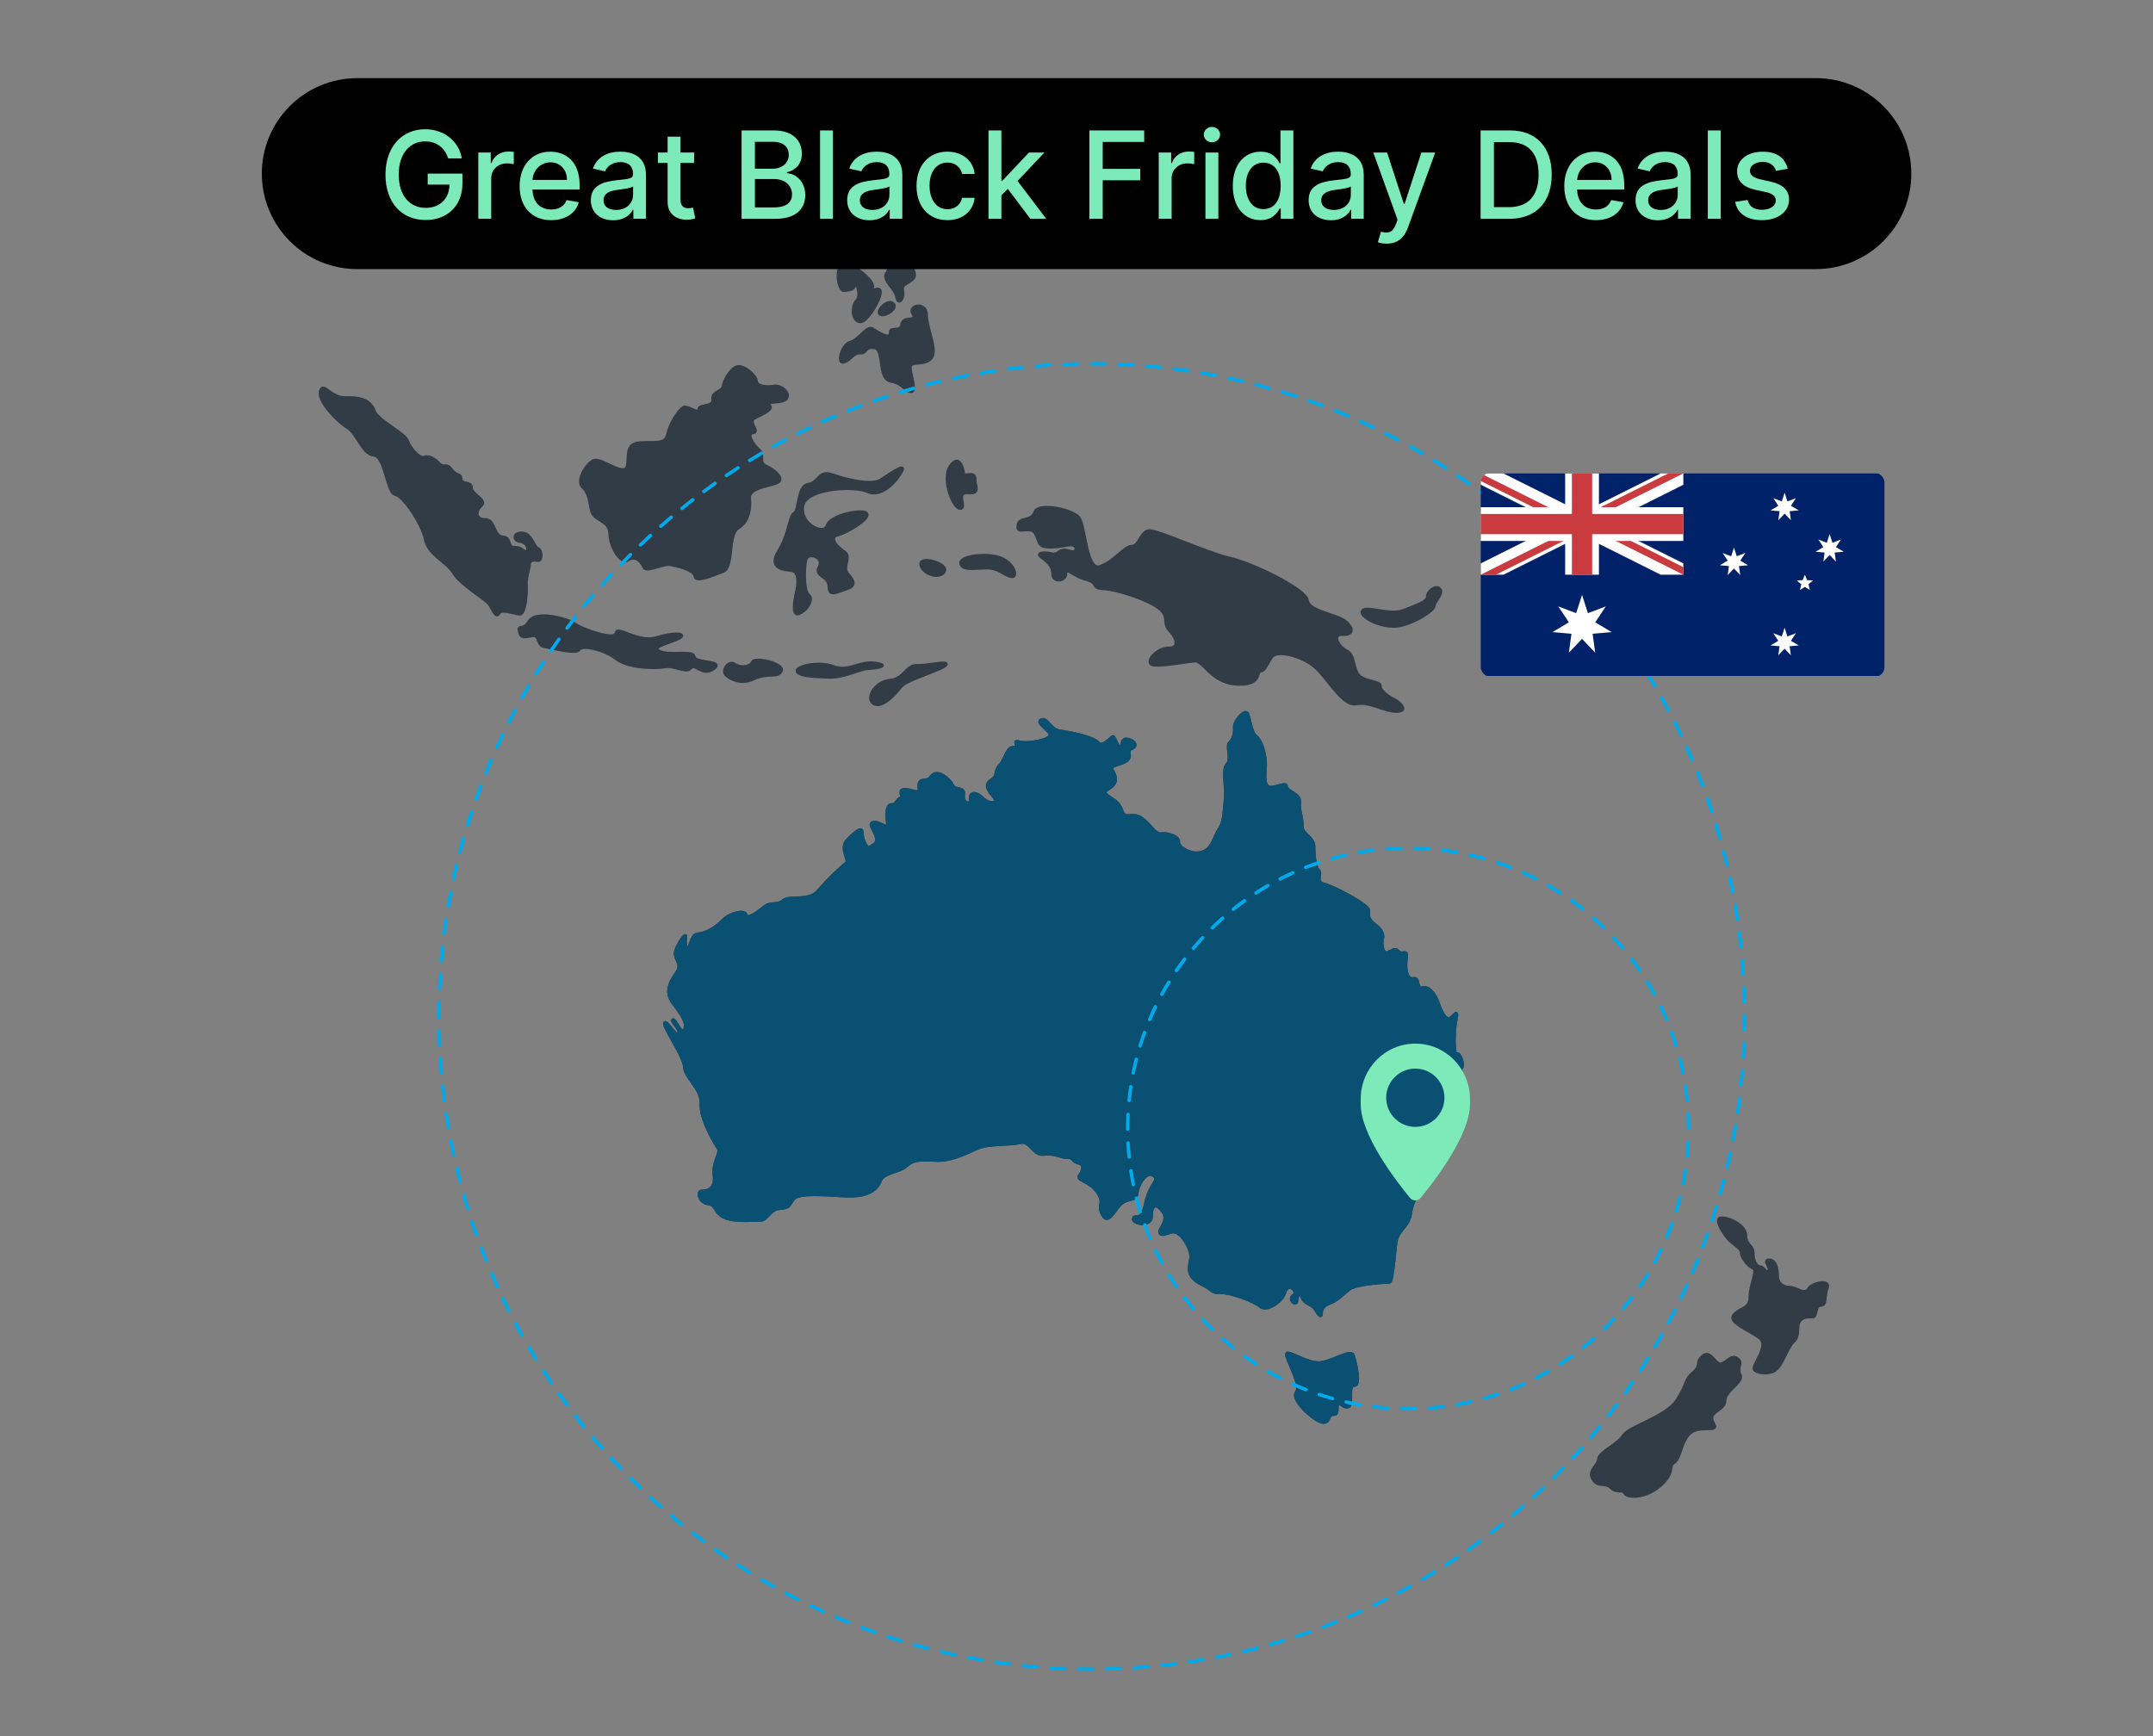 <?xml version="1.0" encoding="UTF-8"?>
<svg xmlns="http://www.w3.org/2000/svg" xmlns:xlink="http://www.w3.org/1999/xlink" viewBox="0 0 1240 1000">
  <rect x="0" y="0" width="1240" height="1000" fill="#808080" stroke="none"/>
  <defs>
    <style>
      .cls-1 {
        fill: #00aaeb;
      }

      .cls-2 {
        clip-path: url(#clippath-4);
      }

      .cls-3 {
        fill: #0a5073;
      }

      .cls-4 {
        fill: #c93b3f;
      }

      .cls-5 {
        fill: #fff;
      }

      .cls-6 {
        fill: none;
      }

      .cls-7 {
        fill: #7debb9;
      }

      .cls-8 {
        clip-path: url(#clippath-1);
      }

      .cls-9 {
        clip-path: url(#clippath-3);
      }

      .cls-10 {
        fill: #323c46;
      }

      .cls-11 {
        fill: #e1e6f0;
      }

      .cls-12 {
        fill: #012169;
      }

      .cls-13 {
        clip-path: url(#clippath-2);
      }

      .cls-14 {
        clip-path: url(#clippath);
      }
    </style>
    <clipPath id="clippath">
      <path class="cls-6" d="M1530.5,534c0-249.36,202.14-451.5,451.5-451.5,108.63,0,208.29,38.36,286.19,102.28,18.92,15.53,78.56,4.56,94.73,22.92,16.17,18.36-11.13,66.04,1.92,86.86,43.5,69.41,68.65,151.49,68.65,239.45,0,249.36-202.14,451.5-451.5,451.5s-451.5-202.14-451.5-451.5Z"/>
    </clipPath>
    <clipPath id="clippath-1">
      <path class="cls-6" d="M177.32,537.14c0-67.72,14.91-131.97,41.63-189.62,8.02-17.3-55.91-138-45.85-154.03,10.06-16.03,94.09,72.62,106.02,58.03,29.5-36.08,64.48-67.51,103.67-93.02,18.8-12.24,38.63-84,90.17-88.5,51.54-4.5,11.03,38.75,33.14,32.52,39.02-11,80.18-16.88,122.72-16.88,79.93,0,155,13.77,220.13,50.2,11.19,6.26,22.09-.01,32.67,7.15,36.52,9.01,17.98,32.66,26.6,39.46,104.82,82.68,172.1,210.83,172.1,354.69,0,60.66-11.96,118.52-33.66,171.36-9.67,23.56,28.72,46.13,15.37,67.49-74.53,138.51-117.84,75.12-164.94,115.63-26.46,22.77-50.69,41.5-64.21,48.37-61.29,31.11-130.63,48.64-204.07,48.64-249.36,0-451.5-202.14-451.5-451.5Z"/>
    </clipPath>
    <clipPath id="clippath-2">
      <rect class="cls-6" x="852.82" y="272.32" width="232.5" height="117.5" rx="5.46" ry="5.46"/>
    </clipPath>
    <clipPath id="clippath-3">
      <rect class="cls-6" x="852.83" y="272.69" width="116.67" height="58.34"/>
    </clipPath>
    <clipPath id="clippath-4">
      <path class="cls-6" d="M852.83,272.69v29.17h116.67v29.17l-116.67-58.34ZM969.5,272.69h-58.34v58.34h-58.34l116.67-58.34Z"/>
    </clipPath>
  </defs>
  <g id="Location_JAP" data-name="Location JAP">
    <g class="cls-14">
      <path class="cls-11" d="M760.33,204.49c29.04-1.43,29.13,8.58,42.86,32.95,7.61,13.12,4.26,28.72,3.11,41.36-5.96,9.92-12.88,16-1.67,27.59,2.42.65,63.75,6.68,64.85,6.9,15.6,9.98,27.04,23.49,47.36,22.63-7.58,10.17,22.16,46.44,24.84,53.93,26.57-3.4,88.99,8.88,113.98,1.92,1.66-.08,58.38,25.97,63.02,26.3,56.86-.94,13.57,2.33,42.04,10.52.66,0,55.72-28.81,58.15-29.14,20.56-.72,62.2,2.95,79.29-10.47,10.09-14.14,21.29-23.56,36.71-30.41-12.76-25.29-12.65-25.2,3.17-48.95.88,0,39.05,11.21,41.47,11.21,24.19-21.49,18.16-24.78,54.55-24.79,26.18-18.55,4.82-34.2,41.07-30.39,0,0,1.33-10.77,2-10.77s25.16-6.89,35.08-5.39c9.93,1.51,22.28,5.82,22.28,5.82l5.3-10.77c-5.22-5.17-6.4-5.25,0-7.97,0,0-37.48-36.18-39.68-36.39-15.49-1.86-13.84,7.67-23.83,14.64-2.21-.43-11.24-9.48-11.24-9.48,0,0-21.62,6.46-23.61,6.24s-9.03-14.86-9.03-14.86l29.77-64.99c-4.68-2.56-9.44-4.99-14.37-7.28-23.38,18.63-34.04-11.63-51.84-6.49-19.51,39.46-152.62,60.72-156.09,9.14-6.37,4.57-15.9,4.33-22.01-.55-32.93-52.85-67.59,20.8-107.4-16.31-41.62-27.67,11.83-45.71-75.22-51.01,3.29-9.85-11.59-10.02-17.36-13.25-14.17-9.48-32.33,28.73-34.73,40-.77,12.82,18.23,22.92,8.14,35.12-22.83,26.58-42.81-7.8-70.96,8.05-38.48-3.55-9.79-32.65-59.92-24.8.21-2.82.11-5.67-.29-8.47-10.23,5.58-12.07,8.86-16.73-3.69-16.12,14.36-38.27,19.61-56.9,30.14-10,6.69-13.36,23.47-25.45,24.04-27.55-1.48-38.22,8.06-28.25,34.04,1.81,1.53,23.53,23.41,27.5,24.06Z"/>
    </g>
  </g>
  <g id="Locations_AUS" data-name="Locations AUS">
    <g>
      <g class="cls-8">
        <path class="cls-10" d="M515.26,174.59h0s0,0,0,0c-.68-.86-1.66-1.26-2.62-1.25-1.71.02-3.4,1.03-4.75,2.27-1.33,1.27-2.36,2.74-2.4,4.22l.16.84c.43,1.1,1.56,1.55,2.6,1.52,1.57-.01,3.36-.75,4.87-1.79,1.47-1.06,2.74-2.41,2.78-4.08,0-.6-.21-1.22-.63-1.74h0s0,0,0,0ZM785.5,355.81c3.29,2.89,10.35,5.8,17.21,5.82,4.74-.01,10.61-2.31,15.39-4.92,2.39-1.31,4.49-2.7,6.02-3.96.77-.63,1.39-1.22,1.85-1.78.45-.57.78-1.07.8-1.74-.05-.68.83-2.15,1.82-3.65.96-1.53,2.04-3.12,2.07-4.83,0-.7-.23-1.43-.75-2.02-.67-.78-1.61-1.15-2.52-1.14-1.52.01-2.98.85-4.13,1.95-1.14,1.12-1.99,2.53-2.01,4.01,0,.51-.2.96-.74,1.51-1.6,1.66-6.18,3.3-12.44,5.77-1.56.63-3.44.87-5.46.87-5.25,0-11.25-1.63-15.05-1.64-.98,0-1.84.1-2.57.45-.73.34-1.3,1.07-1.38,1.95v.23c.02,1.16.78,2.14,1.86,3.12ZM469.52,143.18c1.34,2.66,3.47,5.02,6.71,5.02.75,0,1.55-.13,2.38-.4,1.38-.39,2.27-1.44,2.23-2.62-.02-1.26-.74-2.46-1.72-3.7-1.49-1.85-3.7-3.72-5.78-5.18-1.04-.72-2.04-1.34-2.92-1.78-.89-.44-1.58-.73-2.27-.75l-.81.26-.4.88.04.33h0c.45,2.11,1.17,5.25,2.53,7.93ZM485.55,151.33h0c-1.43.3-2.37,1.45-2.9,2.81-.55,1.38-.77,3.06-.78,4.78,0,2.14.35,4.33,1,6.06.33.87.72,1.62,1.23,2.2.5.57,1.17,1.01,1.98,1.01l.43-.04h.01c.7-.15,2.18-.15,3.57-.56,1.17-.32,2.35-1.16,2.81-2.61.12.29.25.59.35.96.3,1.01.52,2.27.52,3.44,0,1.35-.31,2.53-.95,3.15-1.54,1.56-2.29,4.1-2.3,6.59,0,1.55.3,3.1.99,4.38.68,1.28,1.81,2.31,3.35,2.64l.59.06c1.48-.03,2.84-.99,4.21-2.32,2.04-2.02,4.06-5.06,5.61-8.02,1.54-2.98,2.6-5.78,2.62-7.64l-.2-1.11c-.4-1.01-1.35-1.51-2.13-1.47-.64,0-1.2.2-1.67.37l-.58.18.1-.58.08-.65c-.02-1.36-.82-2.74-1.98-4.21-1.76-2.19-4.44-4.52-7.22-6.34-2.79-1.81-5.61-3.12-7.86-3.14l-.88.08h0s0,0,0,0ZM427.89,383.15c-1.55,0-3.15-.43-4.35-1.27-.68-.47-1.42-.7-2.14-.7-1.39,0-2.61.77-3.5,1.79-.88,1.03-1.46,2.34-1.47,3.69,0,.79.22,1.61.74,2.29.5.65,1.71,1.68,3.56,2.65,1.84.95,4.29,1.78,7.13,1.78,2.03,0,4.25-.43,6.56-1.53,4.03-1.92,7.36-2.01,10.08-2.13,1.36-.07,2.57-.13,3.66-.51,1.09-.37,2.04-1.14,2.61-2.39l.23-1.02c-.02-1.14-.76-2.02-1.72-2.76-2.92-2.18-8.68-3.64-12.57-3.67-.89,0-1.69.08-2.37.28-.66.2-1.29.53-1.6,1.21l.69.31-.69-.31c-.56,1.35-2.57,2.29-4.84,2.28ZM777.49,778.79c-2.18.02-5.07,1.24-8.18,2.48-3.09,1.25-6.35,2.54-8.81,2.81l.08.75-.08-.75-1,.05c-2.97,0-6.67-1.34-9.95-2.73-1.64-.69-3.18-1.39-4.5-1.92-1.33-.53-2.4-.91-3.33-.93l-.57.07h0s0,0,0,0h-.01s0,0,0,0l-.79.63-.19.88c.01.99.44,2.22,1.05,3.77,1.82,4.55,5.34,11.65,5.3,15.48,0,.9-.18,1.55-.51,1.96-.5.64-.72,1.42-.72,2.22.06,3.16,3.02,6.88,6.43,10.16,3.45,3.24,7.28,5.89,9.76,6.32l.95.08c1.06.01,1.91-.37,2.48-.93.84-.84,1.13-1.9,1.49-2.63.4-.75.56-.99,1.23-1.02h.15s.38.02.38.02c.85.01,1.6-.28,2.05-.83.67-.82.7-1.83.74-2.79.02-.98-.02-1.98.14-2.75v-.02c.37.14,1.06.65,1.83,1.14.8.49,1.74,1,2.83,1.01l1.44-.37c.83-.47,1.17-1.32,1.36-2.19.19-.9.22-1.92.22-3,0-.92-.03-1.86-.03-2.76,0-1.29.07-2.49.31-3.24.3-.77.47-.93,1.02-.96,1.04.02,1.86-.71,2.2-1.58.37-.87.49-1.94.49-3.16,0-4.35-1.65-10.68-2.46-13.45-.34-1.3-1.6-1.89-2.8-1.84ZM505.4,406.74c2.34-.02,4.7-1.36,6.9-3.09,2.2-1.74,4.23-3.92,5.77-5.76.57-.69,1.07-1.31,1.49-1.87l1.04-.94,1.05-.69c3.11-1.85,8.82-4.01,13.84-5.97,2.51-.98,4.86-1.91,6.65-2.76.9-.42,1.66-.82,2.26-1.21.59-.41,1.04-.73,1.3-1.33l.11-.58c.02-.65-.53-1.15-.99-1.28-.47-.17-.99-.21-1.61-.21-3.22.01-9.4,1.41-13.94,1.4l-.91-.02h-.44c-2.33-.02-4.05,1.01-5.48,2.28-1.44,1.27-2.68,2.78-4.22,4l-.94.65c-.95.64-2.04,1.13-3.4,1.44-.48.1-.93.19-1.4.23h-.05s-.25.06-.25.06h0c-1.33.12-2.6.45-3.75.93-4.66,1.97-7.82,6.28-7.86,9.95-.02,1.69.78,3.31,2.43,4.18l.36-.67-.36.67c.76.41,1.58.59,2.41.59ZM557.12,320.28c-1.3.41-2.41.92-3.25,1.55-.82.62-1.43,1.46-1.44,2.47l.14.84h0s0,0,0,0h0s0,0,0,0c.43,1.32,1.46,2.19,2.69,2.62,1.24.45,2.7.56,4.33.57,2.71,0,5.88-.35,9.01-.34,3.31,0,5.82,1.17,8.03,2.4,2.22,1.21,4.09,2.57,6.28,2.6.7,0,1.37-.27,1.78-.78.42-.51.57-1.15.57-1.82-.05-3.2-3.38-8.19-9.79-10.2-2.65-.82-5.8-1.18-8.9-1.18-3.47,0-6.88.45-9.48,1.27ZM561.29,273.06c-.7-.5-1.51-.6-2.27-.6-1.08,0-2.17.21-2.85.21l-.45-.06c-.01-1-.33-2.78-1.01-4.45-.35-.83-.79-1.63-1.38-2.27-.58-.63-1.38-1.11-2.32-1.11-1.43.02-2.81,1-4.32,3.06-1.5,2.06-2.06,4.79-2.06,7.66,0,4.08,1.14,8.52,2.69,11.99.78,1.74,1.66,3.23,2.59,4.33.93,1.08,1.92,1.86,3.11,1.89l.4-.03c.64-.1,1.19-.48,1.47-.98.29-.5.35-1.04.35-1.58-.01-1.46-.51-3.17-.5-4.46,0-.69.13-1.18.39-1.46.25-.28.7-.54,1.76-.54l.66.03c.53.05,1,.07,1.44.07,1.43,0,2.45-.24,3.18-.85.74-.62.96-1.52.95-2.37-.02-1.79-.77-3.87-.76-5.94.01-1.13-.38-2.05-1.09-2.56ZM540.84,323.75c-2.23-1.08-4.94-1.78-7.18-1.78-1.07,0-2.04.15-2.83.59-.8.42-1.39,1.28-1.37,2.29l.12.89h0,0s0,0,0,0c1.07,3.99,5.74,6.51,9.75,6.55,2.12,0,4.2-.77,5.3-2.68l.37-1.36c-.08-2.02-1.97-3.4-4.16-4.5ZM842.03,616.29l.17-.42-.45-.61.46.61c.78-.62.96-1.57.97-2.53,0-1.44-.46-3.11-1.08-4.5-.32-.69-.68-1.31-1.09-1.8-.41-.47-.88-.89-1.6-.92l-.4.13c-.12-.34-.32-1.11-.4-2.05-.14-1.29-.21-2.96-.21-4.77,0-3.8.31-8.23.87-11,.37-1.9.57-3.15.58-4.01l-.16-.96-.98-.65c-.72.06-1.04.42-1.59.86-.52.46-1.14,1.07-1.88,1.82l-.87.45c-.35.01-.89-.27-1.48-.92-1.78-1.92-3.44-6.41-3.88-7.94-.39-1.29-1.41-3.46-2.88-5.41-1.47-1.92-3.38-3.69-5.76-3.72l-1.01.12-.59.08c-.5-.03-.6-.13-.84-.47-.33-.52-.48-1.63-.77-2.67-.16-.52-.36-1.06-.77-1.51-.41-.46-1.06-.75-1.78-.74l-.71.07-.46.04c-.94-.01-1.57-.56-2.13-1.86-.52-1.28-.78-3.17-.77-5.23,0-1.25.09-2.57.25-3.86.07-.59.11-1.09.11-1.53,0-.79-.11-1.38-.45-1.87-.35-.5-.96-.68-1.4-.66-.78.02-1.45.27-1.97.26l-.92-.47c-.69-1.02-1.64-1.55-2.6-1.54-1.69.05-3.1,1.17-4.78,1.75l-.32.06-.54-.28c-.67-.64-1.17-2.75-1.14-4.52,0-.83.09-1.59.24-2.08.16-.53.24-1.08.24-1.64,0-2.51-1.59-5.1-4.76-7.42-2.99-2.24-3.47-3.78-3.51-6.09,0-.47.02-.96.07-1.49v-.12c-.03-.82-.5-1.41-1.13-2.09-4.44-4.54-21-12.84-25.44-13.83-.88-.19-1.29-.49-1.52-.8-.23-.31-.33-.73-.33-1.3,0-.93.29-2.09.3-3.23,0-.76-.16-1.63-.87-2.24-.72-.58-1.47-2.56-1.87-5.02-.43-2.47-.61-5.43-.61-8.14,0-3.05-1.92-5.03-3.6-6.69-1.73-1.68-3.18-3.1-3.15-4.81v-.18s0-.02,0-.02l.02-.76c-.02-4-1.61-7.63-1.59-11.55l.07-1.4.03-.53c-.02-2.77-2.15-4.4-4.01-5.63-.95-.62-1.87-1.17-2.52-1.69-.67-.52-.98-.97-.99-1.28-.05-.6-.29-1.17-.75-1.52-.46-.35-.99-.44-1.51-.44-1.96.03-4.66,1.23-7.32,1.53l-.39.02c-1.01-.03-1.47-.42-1.93-1.39-.42-.97-.6-2.5-.6-4.23,0-1.5.12-3.17.27-4.82.05-.56.07-1.15.07-1.75,0-2.97-.55-6.47-1.5-9.59-.97-3.12-2.29-5.84-4.1-7.29-1.45-1.09-2.45-4.05-3.13-6.92-.36-1.44-.66-2.85-.99-4.03-.35-1.18-.64-2.12-1.34-2.76l-1.14-.4c-.85.02-1.61.44-2.4,1.03-1.18.89-2.38,2.22-3.33,3.66-.94,1.44-1.64,2.94-1.65,4.32v.27s.01,0,.01,0l.04,1.17c0,2.79-.81,5.7-2.53,7.2-.86.79-1.01,1.92-1.02,3.09,0,1.92.49,4.25.48,6.19,0,1.47-.28,2.6-.98,3.23-1.43,1.37-1.66,3.68-1.68,6.37,0,3.61.58,8,.58,11.54,0,.91-.04,1.76-.13,2.53-.74,6.32-.57,12.99-3.37,16.88-1.59,2.27-2.46,5.04-3.68,7.47-1.22,2.44-2.7,4.46-5.46,5.5-.98.37-2.04.53-3.11.53-2.39,0-4.88-.84-6.71-1.98-1.86-1.13-2.96-2.62-2.9-3.44v-.06s0-.02,0-.02v-.02s0-.23,0-.23c-.04-1.93-1.67-3.21-3.51-4.07-1.88-.86-4.15-1.34-6.06-1.34l-1.29.09-.37.03c-1.18.03-2.38-.94-3.94-2.63-1.55-1.66-3.41-3.91-6.11-5.99-2.08-1.62-4.1-1.99-5.78-1.98-1.2,0-2.24.16-3.04.16-.62,0-1.07-.09-1.41-.31-.35-.23-.69-.64-1-1.52-.89-2.55-1.83-4.12-3.08-5.37-1.25-1.24-2.72-2.13-4.7-3.49-.84-.58-1.43-1.03-1.77-1.36l-.32-.38-.04-.09.08-.12c.27-.39,1.45-1.13,3.07-2.31,2.06-1.49,2.98-3.38,2.96-5.28,0-1.81-.76-3.57-1.77-5.23-.31-.5-.4-.84-.39-.97l.29-.38c.89-.64,3.86-1.08,7.07-2.84,2.17-1.14,2.83-2.74,2.79-4.05,0-.86-.19-1.59-.18-2.1l.17-.69c.12-.17.35-.39.88-.6,1.48-.57,2.39-1.59,2.39-2.79-.01-1.05-.65-1.95-1.53-2.65-.9-.7-2.11-1.24-3.5-1.5l-.94-.09c-.93-.01-1.7.35-2.18.9-.72.82-.9,1.83-1.1,2.6l-.28.91-.06.1c-.11-.1-.34-.36-.58-.81-.46-.82-.94-2-1.41-2.99-.24-.5-.48-.95-.75-1.33-.28-.35-.57-.76-1.26-.81l-.21.03h0s-.01,0-.01,0h-.03s0,.01,0,.01c-.59.17-.92.5-1.44.92-.75.65-1.67,1.54-2.62,2.25-.94.72-1.91,1.2-2.54,1.19-.42-.01-.72-.12-1.11-.61-.81-1.02-2.23-1.8-4.03-2.56-5.38-2.23-14.28-3.9-18.45-4.47-2.22-.3-3.81-1.79-5.25-3.35-1.45-1.51-2.59-3.22-4.57-3.31l-1.04.2c-.5.19-.9.42-1.21.74l-.51,1.21c.07,1.19.91,1.99,1.93,3.07,1.05,1.05,2.41,2.27,3.75,3.7l.35.66c.03.21-.24.67-1.05,1.17-2.37,1.49-8.18,2.57-12.28,2.56-1.45,0-2.71-.13-3.47-.38-.66-.21-1.16-.31-1.61-.32l-1.07.38-.38.97c.04.84.42,1.62.39,2v.11s-.02,0-.02,0l-.51.07h-.23s-.25-.02-.25-.02c-1.19,0-2.19.56-2.93,1.35-2.19,2.37-3.19,6.8-5.41,9.14-1.76,1.87-2.07,3.63-2.34,4.95-.31,1.33-.46,2.13-2.01,3.17-1.8,1.14-3,2.54-3,4.37.02,1.86,1.16,3.8,3.36,6.27.95,1.05,1.24,1.83,1.22,2.12l-.14.28-.83.17c-1.24.01-3.36-.79-4.92-2.36-1.91-1.89-3.82-2.95-5.52-2.97-.85,0-1.68.32-2.22.98-.55.66-.8,1.56-.8,2.64l.02.43h0v.27c0,.59-.12.94-.24,1.09l-.32.17c-.22.01-.68-.19-1.06-.72-.39-.52-.69-1.32-.69-2.35l.07-.87.07-.89c.02-1.11-.46-2.01-1.15-2.52-1.03-.76-2.3-.88-3.33-1.14-.52-.12-.97-.26-1.27-.44l-.59-.65c-.6-1.58-2.15-3.35-4-4.84-1.86-1.47-3.99-2.64-5.94-2.66h-.34c-1.91.15-2.96,1.35-3.74,2.23-.84.92-1.37,1.51-2.68,1.53-1.43,0-2.57.31-3.35,1.1-.78.79-1.05,1.9-1.04,3.16,0,.57.05,1.18.15,1.85l.02.31-.05.27-.37.06c-.59,0-1.7-.29-2.91-.63-1.23-.33-2.6-.68-3.93-.68l-.85.06c-.8.1-1.44.38-1.86.87-.42.49-.54,1.08-.54,1.6.02,1.05.41,2.09.38,2.51v.03c-.71.1-1.25.5-1.63.92-.59.66-.98,1.41-1.47,1.93-.51.53-1,.86-2.01.88-1.45-.01-2.39,1.11-2.79,2.34-.44,1.26-.57,2.81-.58,4.4,0,1.83.19,3.7.38,5.1l.02.32v.13c-.37,0-1.46-.47-2.62-1.02-1.23-.55-2.62-1.15-4.02-1.16l-1.11.16c-.53.16-.98.4-1.31.77l-.48,1.29c.03,1.13.68,2.15,1.32,3.37.66,1.21,1.37,2.55,1.69,3.96.14.58.19,1.05.19,1.43-.03,1.08-.34,1.38-.97,1.87-.63.46-1.63.86-2.51,1.73l-.1.07-.22-.1c-.52-.33-1.35-1.68-1.91-3.24-.58-1.56-.98-3.38-.97-4.68,0-.63-.09-1.17-.39-1.63-.29-.47-.87-.73-1.37-.71-1.19.04-2.31.83-3.73,1.95-1.39,1.13-2.96,2.67-4.56,4.35-1.44,1.51-1.93,3.32-1.92,5.02,0,1.67.44,3.28.85,4.66.42,1.37.8,2.56.78,3.12l-.07.31c-1.14.72-3.84,3.14-7.02,6.22-3.17,3.08-6.74,6.77-9.38,9.92-2.37,2.84-6.24,3.48-10.11,3.69-3.86.26-7.57-.08-9.79,1.72-1.56,1.34-3.12,1.5-4.94,1.66-1.79.15-3.83.28-5.78,1.81-1.36,1.07-3.16,2.5-4.87,3.65-1.69,1.16-3.39,1.99-4.13,1.96l-.35-.08-.18-.36c-.16-.75-.7-1.34-1.34-1.64-.64-.32-1.39-.43-2.21-.43-3.45.03-8.46,2.07-11.23,4.98-3.6,3.88-9.57,7.3-13.48,7.51-1.25.06-2.27.64-2.99,1.42-1.08,1.17-1.64,2.74-2.13,4.13-.39,1.19-.8,2.21-1.15,2.67-.15-.58-.26-1.8-.24-2.98,0-1.29.07-2.56.07-3.22l-.18-.69-.81-.44-.86.32c-.78.56-1.71,1.71-2.71,3.27-.99,1.55-1.98,3.49-2.66,5.53-.26.77-.37,1.5-.37,2.18.07,3.19,2.17,5.11,2.08,7.27,0,.87-.26,1.84-1.12,3.11-2.37,3.5-4.78,7.09-4.79,11.28,0,2.4.82,4.93,2.82,7.58,4.24,5.61,6.88,9.63,6.84,12.36,0,.66-.13,1.24-.42,1.82l-.2.29-.25-.13c-.64-.44-1.65-1.99-2.52-3.4-.45-.71-.87-1.39-1.29-1.92l-.64-.7-.94-.4-.77.33h0s0,0,0,0h0s0,0,0,0l-.39.96c.02.68.33,1.19.69,1.77.55.85,1.33,1.78,1.94,2.69.63.89,1.05,1.78,1.03,2.25l-.1.36c-.54-.18-1.94-1.79-3.13-3.34-.63-.78-1.25-1.55-1.83-2.16-.61-.58-1.07-1.1-1.93-1.16-.53-.02-1.03.41-1.18.84l-.12.64c.04,1.18.79,2.71,1.86,4.8,1.61,3.09,4.01,7.13,6.02,10.95,2.02,3.8,3.62,7.46,3.68,9.41.17,3.43,2.67,6.45,4.99,9.74,2.34,3.29,4.53,6.77,4.52,10.8l-.02.63-.02.77c.05,9.43,8.65,23.13,10.14,25.4l.15.66c.02.96-.67,2.71-1.42,4.79-.74,2.09-1.5,4.58-1.5,7.28,0,.64.04,1.29.14,1.95.12.8.18,1.54.18,2.21,0,2.36-.68,3.84-1.7,4.78-1.02.94-2.48,1.38-4.21,1.38-.9,0-1.68.28-2.2.83-.52.55-.73,1.28-.73,2,.05,2.55,2.33,5.76,5.84,6.18,2.18.28,2.53.88,3.37,2.15.79,1.28,1.79,3.16,4.54,4.98,3.37,2.21,8.96,2.57,13.93,2.59,3.53,0,6.75-.22,8.47-.21,2.57-.03,4.08-1.92,5.61-3.52,1.56-1.65,3.1-3.11,5.66-3.22,2.93-.12,4.5-.66,5.62-1.75,1.09-1.08,1.61-2.37,2.94-4.05.52-.69,1.87-1.32,3.88-1.67,2-.37,4.6-.51,7.56-.51,4.93,0,10.88.39,16.9.74,1.08.06,2.11.09,3.1.09,11.22.04,16.69-3.93,18.63-9.35.64-1.89,3.21-3.16,6.27-4.23,3.04-1.1,6.41-2.02,8.52-3.96,2.75-2.52,4.95-3.21,10.3-3.24,1.65,0,3.58.07,5.88.19l1.35.03c9.49-.01,18.05-4.99,23.94-7.32,2.94-1.19,7.33-1.58,11.72-1.82,4.39-.25,8.77-.36,11.91-1.14l1.13-.15c1.9-.02,3.27,1.45,4.93,3.24,1.62,1.73,3.57,3.71,6.71,3.72l.86-.05c.8-.09,1.53-.13,2.22-.13,4.73-.02,7.24,1.85,10.49,1.9l.5-.02.39-.02c1.28.03,1.63.42,2.37,1.13.69.71,1.66,1.72,3.53,2.1.79.17,1.26.45,1.53.75.27.3.39.65.4,1.16.01.96-.59,2.4-1.64,3.92-.33.48-.55.97-.55,1.51.01.96.67,1.59,1.37,2.07,2.15,1.45,6.21,2.73,9.18,6.79,1.79,2.47,2.14,3.97,2.15,5.22.01,1.14-.36,2.21-.37,3.64,0,1.01.22,2.17.9,3.53.52,1.05,1.02,1.86,1.59,2.46.55.59,1.25.99,2.03.99,1.14-.02,2.08-.72,3.15-1.81,1.07-1.11,2.27-2.7,3.77-4.78,2.39-3.31,4.68-3.81,6.77-4.32,1.04-.25,2.06-.47,2.94-1.13.89-.67,1.47-1.77,1.66-3.38.29-2.35,1.35-4.95,2.71-6.89,1.35-1.97,3.02-3.19,4.19-3.15l1.35.54c.68.59.8.93.8,1.27.06.66-.86,2.01-2.15,4.15-1.26,2.17-2.76,5.24-3.66,9.83-.55,2.82-1.21,4.52-1.83,5.5-.97,1.43-1.61,1.4-2.49,1.47-.44.02-.92-.03-1.48.18-.59.21-1.04.82-1.19,1.55l-.06.48c.03,1.26,1,2.07,2.1,2.59,1.13.53,2.55.83,3.98.83,1.41,0,2.84-.29,3.99-1.03,1.16-.73,1.98-2.03,1.97-3.7,0-1.82.2-3.31.55-4.25.38-.98.74-1.21,1.09-1.21.49-.05,1.72.65,3.25,2.67.94,1.23,1.25,2.32,1.26,3.37,0,1.47-.67,2.91-1.41,4.25-.72,1.36-1.57,2.52-1.6,3.86l.16.85c.37,1.02,1.41,1.46,2.29,1.42,1.09,0,2.26-.41,3.4-.77,1.13-.37,2.25-.71,2.96-.7h.21c1.6.12,3.99,2.17,5.79,4.93,1.83,2.73,3.14,6.12,3.13,8.58l-.1,1.1c-.35,1.87-.79,3.76-.8,5.67-.04,3.44,1.6,6.88,7.19,9.63,4.21,2.11,5.39,3.26,6.49,4.03.55.39,1.15.69,1.96.84.8.15,1.8.2,3.38.2,2.94,0,7.73,1.22,12.13,2.83,4.41,1.59,8.52,3.62,10.1,4.98.87.74,1.98,1.05,3.14,1.05,2.33-.01,4.98-1.16,7.28-2.91,2.3-1.76,4.26-4.13,5.03-6.75.55-1.75,1.28-2.08,1.97-2.1.52,0,1.14.27,1.59.7l.72,1.36c-.02.33-.11.59-.63.92-1.06.58-1.6,1.57-1.58,2.5,0,.95.45,1.77,1,2.4.57.62,1.24,1.1,2.09,1.12l1.16-.52c.3-.35.43-.79.47-1.28.07-1,.28-1.96.54-2.6l.37-.68c.1.1.36.44.61,1.22.72,2.16,2.39,3.22,3.91,4.07,1.54.85,2.94,1.57,3.65,2.81.63,1.07,1.28,2.05,1.9,2.8l.91.93c.31.23.61.45,1.11.47l1.04-.69.2-1.15c.06-2.28.72-4.05,4.5-5.53,4.2-1.59,6.76-4.42,10.95-7.87,1.78-1.52,7.23-2.67,12.29-3.26,5.07-.62,9.89-.81,10.71-.81l.87-.41c.63-.74.89-1.9,1.25-3.58.98-4.96,1.67-13.97,2.37-19.39.48-3.66,2.2-5.73,4.08-8.05,1.87-2.3,3.89-4.87,4.41-9.18.47-3.93,2.88-9.79,5.45-14.66,1.28-2.44,2.61-4.65,3.73-6.28.56-.81,1.08-1.48,1.5-1.95l.8-.71c1.2-.4,2.91-1.19,4.4-2.53,1.48-1.34,2.74-3.29,2.86-5.89.09-2.08,1.52-4.54,3-7.17,1.47-2.64,2.99-5.48,3-8.6,0-2.54.68-5.37,1.37-7.84.69-2.5,1.41-4.55,1.43-5.94l-.08-.65c-.29-.99-.95-2.94-.95-5.1,0-1.84.46-3.76,2.02-5.42,1.17-1.24,1.6-2.65,1.59-3.94,0-1.29-.38-2.47-.72-3.48-.35-1-.66-1.87-.64-2.31ZM501.61,380.91c-6.24.03-11.02,3.15-16.36,3.11-1.56,0-3.18-.25-4.94-.9-2.75-1.01-5.85-1.41-8.84-1.41-3.34,0-6.53.5-8.93,1.27-1.21.39-2.21.83-2.98,1.35-.74.52-1.34,1.15-1.37,2.06l.19.79c.48.94,1.41,1.52,2.57,1.96,3.47,1.31,9.63,1.52,16.39,1.78l.88.02c8.9-.02,16.69-4.76,22.16-5.01,1.98-.11,4.02-.36,5.6-.7.79-.17,1.47-.36,2-.6l.72-.43.45-.9-.55-.97c-.78-.54-2.06-.86-4.49-1.23l-.11.75.11-.75c-.87-.13-1.71-.18-2.53-.18ZM532.68,176.82c-1.05-.99-2.41-1.42-3.7-1.42-1.13,0-2.23.32-3.1.93-.86.6-1.5,1.56-1.5,2.72,0,.67.21,1.37.63,2.06h0c.41.67.53,1.12.52,1.28l-.04.14c-.06.08-.48.25-1.09.34-.91.15-2.17.22-3.33.66-1.16.41-2.29,1.41-2.49,3.09-.16,1.06-.5,1.45-.95,1.74-.69.44-1.93.44-3.11.56-.59.07-1.2.18-1.74.57-.56.39-.89,1.12-.87,1.93l.02.36h0v.21s-.14.54-.14.54l-.55.13c-.82.02-2.35-.54-3.87-1.33-1.53-.78-3.11-1.77-4.23-2.56-.51-.36-1.09-.54-1.66-.53-2.14.07-3.93,1.95-5.95,3.79-1.98,1.87-4.1,3.8-6.01,4.29-2.05.56-3.59,2.31-4.67,4.26-1.07,1.96-1.69,4.16-1.69,5.9,0,.74.11,1.41.42,1.98.3.58.95,1.03,1.68,1.01h.18c2.28-.21,3.86-1.71,5.31-2.99,1.46-1.31,2.76-2.38,4.27-2.36h.3s.49.03.49.03c1.85.03,2.83-1.07,3.5-1.83.75-.77,1.22-1.31,2.85-1.34.4,0,.86.04,1.41.14.98.16,1.65,1.05,2.18,2.73.77,2.48.99,6.26,1.72,9.57.37,1.66.87,3.22,1.71,4.49.83,1.27,2.07,2.24,3.73,2.51,3.68.65,5.48,2.03,6.95,3.32,1.43,1.26,2.61,2.68,4.83,2.69.78.03,1.5-.43,1.82-1.06.33-.62.42-1.33.42-2.12-.02-3.4-1.85-8.94-1.83-11.45l.02-.36c.09-.63.25-.77.93-1.04,1.02-.36,2.92-.34,4.94-.63,2.02-.3,4.26-.97,5.93-2.92,1.09-1.28,1.46-2.96,1.46-4.8-.03-6.09-3.98-14.78-3.95-20.66,0-2.04-.67-3.58-1.73-4.57ZM1002.36,789.14c-.02-1.38.61-2.62.64-4.09.03-1.06-.5-2.2-1.76-3.07l-.44.62.44-.62c-.95-.68-1.88-1.01-2.78-1.01-1.36,0-2.45.71-3.51,1.46-1.07.76-2.15,1.62-3.46,2.23l-.58.14c-.8.07-2.02-1.1-3.27-2.53-1.28-1.36-2.65-2.97-4.7-3.02-.86,0-1.74.33-2.59,1.02-2.52,1.92-2.82,3.69-2.97,5.08-.21,1.37-.3,2.48-2.8,4.68-2.7,2.29-3.58,4.01-4.45,6.19-.88,2.17-1.84,4.88-4.93,9.71-2.93,4.61-9.77,8.43-16.31,11.65-3.27,1.62-6.46,3.1-9.06,4.53-2.6,1.44-4.62,2.75-5.61,4.31-1.46,2.4-4.9,4.78-8.03,6.99-1.57,1.11-3.06,2.19-4.21,3.29-1.14,1.1-2.01,2.21-2.11,3.55-.06,1.23-.98,2.53-2.02,3.97-1.02,1.43-2.15,3.02-2.16,5.05,0,1.17.4,2.42,1.32,3.72,1.63,2.36,3.77,2.77,5.56,2.94,1.84.19,3.35.25,4.76,1.66,1.79,1.81,3.74,1.98,5.15,2.03.71.03,1.3.06,1.72.19.42.14.68.32.99.85.92,1.51,3.03,2.03,5.75,2.07,4.5,0,10.85-1.82,16.15-6.62,4.21-3.81,5.4-6.77,5.85-8.95.23-1.09.3-1.95.48-2.56.19-.61.39-.96,1.05-1.39,1.9-1.19,2.85-3.36,3.66-5.61.79-2.26,1.42-4.67,2.36-6.42,1.01-1.91,1.85-3.72,3.44-5.05,1.58-1.33,3.99-2.29,8.38-2.29,2.16,0,3.55-.09,4.5-.33l1.19-.56.5-1.13c-.04-.85-.46-1.45-.83-2.22-.38-.76-.76-1.61-.87-2.59l-.02-.29c0-.72.32-1.3.96-1.95.94-.97,2.52-1.88,3.92-3.08,1.39-1.19,2.65-2.79,2.64-5.08-.05-2.01,2.02-4.37,4.3-6.61,2.22-2.29,4.66-4.36,4.75-6.92,0-.53-.13-1.06-.39-1.56-.46-.88-.6-1.63-.61-2.34ZM1052.24,738.52c-.74-.43-1.63-.57-2.6-.58-3.12.05-7.19,1.54-8.78,4.05h0c-.55.87-1.01,1.04-1.74,1.07-.93.01-2.29-.54-3.76-1.16-1.48-.61-3.11-1.27-4.84-1.28-3.85-.04-5.94-2.57-5.99-5.98,0-1.9-.24-4.21-1-6.15-.73-1.91-2.18-3.61-4.48-3.61h-.32c-.64.06-1.16.17-1.59.48l-.65,1.3c.03.9.49,1.63.86,2.41.39.76.72,1.51.7,1.94l-.13.43-.21.22c-.09.02-.64-.56-1.18-1.24-.58-.66-1.29-1.5-2.5-1.53-.63,0-1.5-.47-2.23-1.64-.72-1.16-1.26-2.96-1.26-5.34.02-2.73-1.26-4.16-2.31-5.34-1.04-1.22-1.91-2.22-1.93-4.9-.02-3.3-2.5-6-5.47-7.91-3-1.91-6.56-3.08-9.28-3.08-.81,0-1.53.21-2.02.7-.5.5-.67,1.17-.67,1.82.02,1.69.99,3.72,2.14,5.72,1.16,1.98,2.53,3.87,3.46,4.99,1.32,1.57,3.29,2.99,4.9,4.29.8.65,1.52,1.27,2,1.81.49.55.69,1.01.68,1.25v.1s0,0,0,0l-.02.26c.03,1.56,1.07,3.51,2.44,5.38,1.39,1.85,3.1,3.53,4.84,4.12l.32.29.15.92c.01,1.38-.66,3.76-1.35,6.41-.69,2.66-1.39,5.61-1.4,8.4-.05,3.3-1.13,4.31-2.85,5.41-1.73,1.07-4.19,1.93-6.21,4.35-.54.64-.84,1.37-.83,2.11.02,1.35.87,2.47,2.01,3.52,3.45,3.1,10.43,6.05,13.91,8.91.99.82,1.35,1.81,1.36,3.08.01,2.11-1.18,4.85-2.44,7.34-1.24,2.53-2.54,4.67-2.6,6.37l.26,1.01c.84,1.31,3.12,2.4,6.63,2.44,1.32,0,2.81-.18,4.44-.6,3.35-.93,5.44-4.63,7.39-8.38,1.9-3.77,3.64-7.75,5.41-9.26,2.22-1.95,2.63-4.49,2.75-6.68.1-2.22.07-4.16.86-5.18,1.49-2.03,3.28-2.17,5.58-2.19h1.3c1.04.02,1.77-.74,2.09-1.48.52-1.13.68-2.56,1.06-3.65.18-.54.4-.98.64-1.23l.95-.39c1.04.02,1.93-.42,2.41-1.15.71-1.08.77-2.45.95-4.05.17-1.6.39-3.41,1.1-5.28.19-.51.29-.99.29-1.44.02-.96-.52-1.78-1.26-2.19ZM461.21,112.33c.3,1.26.66,2.38,1.12,3.25.46.83,1.04,1.6,2.06,1.64,1.45,0,2.81,1.32,2.85,4.25,0,.98-.17,2.13-.57,3.42-.2.62-.29,1.21-.3,1.76-.02,1.42.72,2.58,1.81,3.23,1.09.66,2.5.92,4.06.93,2.05,0,4.41-.47,6.72-1.32.9-.33,1.57-.45,2.07-.45,1.23.01,1.63.64,2.48,1.68.77,1.01,2,2.28,4.3,2.25l1.33-.11,1.02-.08c2.58-.01,5.65,1.46,8,3.34,2.37,1.84,3.96,4.21,3.9,5.28l-.07.39c-.39.89-.53,2.04-.53,3.32,0,1.72.28,3.63.79,5.18.26.78.58,1.46,1,2.01.41.53,1,.99,1.76.99.55,0,1.07-.26,1.52-.65.61-.54,1.27-.75,1.89-.75,1.33.01,2.48.99,2.48,2.45,0,.64-.22,1.42-.83,2.31-.56.81-.83,1.68-.83,2.54.03,2.22,1.55,4.12,3.02,6.09,1.49,1.95,2.99,3.95,3.35,5.93.18.95.43,1.66.78,2.19.34.53.89.92,1.51.91,1.06-.05,1.69-.85,2.18-1.75.48-.94.79-2.14.79-3.41l-.1-1.19c-.1-.62-.15-1.11-.15-1.49.04-1.02.2-1.26.92-1.87.73-.58,2.06-1.28,3.91-2.56,1.44-.97,2.11-2.34,2.09-3.74-.06-3.34-3.03-6.93-4.83-10.85-1.55-3.23-5-4.15-7.79-5.03-1.41-.43-2.69-.86-3.53-1.42-.84-.58-1.24-1.15-1.27-2.22,0-3.06-2.1-5-4-6.47-.96-.74-1.9-1.4-2.58-2.01-.69-.62-1.05-1.16-1.09-1.6-.24-1.57-1.71-2.61-3.57-3.45-1.89-.82-4.31-1.35-6.78-1.35-2.23,0-4.51.44-6.43,1.56-.77.46-1.3.61-1.54.6l-.27-.09c-.36-.22-.54-2.11-.67-4.22-.19-2.12-.56-4.61-2.25-6.46-.71-.78-.98-1.55-.99-2.42-.02-1.66,1.15-3.78,2.88-5.97,1.71-2.19,3.92-4.45,5.79-6.58,1.47-1.68,1.98-3.71,1.97-5.74,0-2.37-.66-4.78-1.29-6.96-.64-2.18-1.24-4.15-1.23-5.44l.04-.55c.2-1.19.32-2.15.32-2.94,0-.62-.06-1.14-.31-1.61-.23-.49-.82-.85-1.37-.82-.59,0-1.13.24-1.77.6l-.68.11c-1.1.01-3.1-.54-5.27-1.13-2.18-.58-4.58-1.17-6.75-1.18-1.31,0-2.57.22-3.63.87-1.19.77-1.7,2.23-2.04,4.01-.33,1.79-.43,3.98-.43,6.31,0,4.46.38,9.43.38,12.74,0,1.01-.04,1.86-.12,2.47l-.15.69-.07.15h0s-.38.15-.38.15c-.31.03-1.01-.38-1.66-.94l-1-.8c-.34-.23-.69-.47-1.23-.49-.64-.02-1.16.55-1.3,1.09h0s0,0,0,0h0c-.27.83-.36,2-.37,3.41,0,2.43.32,5.49.91,8.01ZM454.87,298.06c-1.59,4.21-2.7,11.69-7.1,18.79-1.56,2.51-2.25,4.54-2.26,6.25-.02,2.56,1.67,4.18,3.62,4.99,1.97.85,4.32,1.11,6.21,1.24,1.32.11,2.03.67,2.57,1.65.53.99.76,2.42.76,3.97,0,1.85-.32,3.85-.68,5.43-.54,2.32-1.37,6.31-1.37,9.42,0,1.17.11,2.22.46,3.08.31.85,1.1,1.61,2.14,1.59l1.11-.22c4.24-1.64,7.23-5.76,7.28-9.15,0-1.2-.43-2.37-1.42-3.14-.53-.36-1.17-1.87-1.5-3.87-.36-2-.52-4.49-.51-6.93,0-3.82.41-7.59.93-8.99.27-.76,1.06-1.17,2.22-1.19.97,0,2.09.34,2.91.95.82.61,1.33,1.41,1.33,2.42,0,.53-.14,1.15-.52,1.86-.48.91-.72,1.73-.72,2.49,0,1.11.53,2,1.2,2.67,1.01,1.01,2.33,1.75,3.34,2.7,1.02.96,1.74,2.01,1.75,3.81,0,1.48.25,2.57.84,3.36.6.8,1.54,1.12,2.45,1.1,2.29-.03,5.1-1.52,8.02-2.41,1.37-.43,2.4-.95,3.13-1.63.73-.67,1.12-1.56,1.11-2.47-.04-1.89-1.35-3.71-3.24-5.8-.77-.85-1-1.71-1.01-2.73-.02-1.79.87-3.91.89-6.06.03-1.54-.59-3.17-2.35-4.31-1.61-1.07-3.04-2.32-4.04-3.51-1.01-1.19-1.55-2.34-1.53-3.03l.31-.8c.22-.23.63-.46,1.32-.61,2.4-.52,6.66-2.57,10.46-4.97,1.89-1.2,3.65-2.48,4.97-3.73,1.3-1.26,2.25-2.42,2.29-3.77l-.21-.93c-.38-.73-1.08-1.08-1.87-1.31-.81-.23-1.77-.32-2.87-.32-3.28,0-7.74.86-11.62,2.3-3.85,1.47-7.19,3.37-8.03,6.12-.36,1.21-1.17,1.67-2.59,1.71-1.83.01-4.42-1.1-6.46-3.04-2.06-1.94-3.58-4.64-3.58-7.76,0-.51.04-1.03.13-1.57.46-3.06,3.78-5.51,8.56-7.11,4.74-1.6,10.75-2.35,16.11-2.35,4.88,0,9.26.64,11.56,1.7,1.32.61,2.67.88,4,.88,7.39-.09,13.97-7.94,16.62-12.86.42-.81.66-1.4.67-2l-.41-.98-.94-.33c-.74.02-1.48.33-2.42.78-2.77,1.36-6.9,4.23-9.96,6.2-1.41.93-3.69,1.36-6.39,1.35-6.69,0-15.85-2.55-21.25-4.43-1.22-.42-2.29-.62-3.24-.62-2.69,0-4.26,1.6-5.64,3.03-1.42,1.47-2.73,2.83-5.15,3.21-1.88.29-3.18,1.59-4.04,3.18-1.31,2.39-1.85,5.59-2.4,8.34-.27,1.37-.53,2.63-.84,3.57-.3.95-.7,1.53-.95,1.64h0c-1.04.6-1.63,1.72-2.17,3.12ZM299.37,354.64c1.18-.02,1.94-.91,2.48-1.95,1.62-3.16,2.18-9.39,2.2-13.51,0-.75-.02-1.43-.06-2.01l-.76.05.76-.05-.04-1.02c-.01-4.12,1.66-8.11,1.7-10.58,0-.79.21-1.26.54-1.57.32-.31.86-.52,1.71-.53.43,0,.93.06,1.49.18l.55.06c.94.01,1.68-.62,2.03-1.34.37-.73.51-1.59.51-2.47,0-.97-.18-1.97-.54-2.82-.36-.84-.91-1.62-1.84-1.9-.2-.02-.7-.5-1.21-1.35-.78-1.25-1.65-3.11-2.91-4.71-1.24-1.59-2.99-2.96-5.42-2.96-1.54,0-2.71.32-3.53.89-.83.57-1.27,1.44-1.26,2.3.02,1.65,1.42,3.11,3.39,3.31,2.46.25,3.92,1.88,3.9,3.33l-.2.95-.06.11c-.22-.11-.83-.64-1.67-1.24-.96-.67-2.31-1.35-4.09-1.35l-.53.02h-.3c-.87-.01-1.16-.23-1.46-.59-.46-.56-.66-1.75-1.21-2.95-.54-1.21-1.76-2.38-3.92-2.47-1.09-.08-1.78-.56-2.46-1.41-1-1.27-1.69-3.31-2.66-5.11-.94-1.78-2.41-3.48-4.92-3.47-1.5,0-2.51-.36-3.11-.84-.59-.48-.86-1.09-.87-1.86,0-1.15.7-2.66,2.16-3.97.7-.63,1.1-1.4,1.1-2.18-.01-1-.56-1.81-1.21-2.55-1-1.11-2.37-2.15-3.48-3.21-1.12-1.06-1.85-2.1-1.83-2.95.02-1.19-.51-2.12-1.26-2.62-1.1-.75-2.43-.84-3.4-1.12-.48-.13-.85-.29-1.04-.47l-.3-.79c0-.92-.19-1.65-.63-2.19-.67-.8-1.5-1.01-2.34-1.46-.85-.44-1.79-1.05-2.85-2.45-1.39-1.93-2.81-2.39-3.92-2.36l-1.04.03c-.68-.03-1.13-.06-2.07-1.06-2.25-2.52-5.14-4.19-7.7-4.21-.63,0-1.25.11-1.82.35l-.33.06c-.82.05-2.61-1.04-4.23-2.82-1.64-1.76-3.22-4.15-4.09-6.47-.53-1.35-1.86-2.59-3.59-3.98-2.59-2.06-6.12-4.33-9.18-6.61-3.06-2.25-5.61-4.6-6.21-6.38-.98-2.81-2.81-4.92-5.4-6.25-2.59-1.34-5.9-1.94-9.97-1.94-.55,0-1.11.01-1.68.03h-.45c-3.24,0-5.7-1.29-7.69-2.65-.99-.68-1.86-1.37-2.65-1.91-.8-.53-1.51-.99-2.39-1-.93-.01-1.7.68-2.14,1.67-.31.66-.44,1.38-.44,2.12.04,3.51,2.79,7.73,6.11,11.61,3.34,3.87,7.27,7.31,9.96,8.9,2.56,1.47,4.74,5.22,7.03,8.74,2.31,3.49,4.78,6.91,8.59,7.34,1.23.1,2.4,1.26,3.44,3.27,1.55,2.98,2.69,7.52,3.9,11.41.61,1.95,1.23,3.74,1.97,5.15.74,1.39,1.61,2.5,2.94,2.79.93.16,2.51,1.28,4.18,3.05,5.07,5.27,11.38,16.1,12.54,22.32.9,4.63,4.22,7.99,7.65,10.97,3.45,2.97,7.06,5.64,8.75,8.59,1.97,3.38,6.58,7.1,10.97,10.42,2.19,1.65,4.33,3.18,6.03,4.46,1.69,1.26,2.99,2.33,3.35,2.84.74.98,1.55,2.59,2.35,3.97.4.69.81,1.33,1.24,1.84.44.49.92.95,1.69.97.75,0,1.29-.54,1.66-1.21.34-.63,1.09-.93,2.37-.93,2.6-.01,6.47,1.39,8.88,1.66h.21ZM384.51,384.8c3.72-.02,7.66,1.92,10.71,1.96,1.21.02,2.44-.39,3.19-1.49h0s.74-.46.74-.46c.52-.04,1.61.56,2.9,1.27,1.3.69,2.88,1.44,4.76,1.45,1.48,0,3.1-.49,4.77-1.74,1.1-.85,1.76-1.53,1.8-2.5,0-.66-.43-1.17-.87-1.46-.8-.53-1.9-.79-3.18-1.05-1.91-.38-4.2-.66-5.99-1.1-.89-.22-1.65-.49-2.14-.78-.5-.31-.64-.54-.65-.76-.1-1.29-1.18-2.04-2.33-2.32-1.19-.33-2.67-.39-4.33-.4-1.83,0-3.88.09-5.9.09-2.84,0-5.63-.2-7.54-1.01-.54-.23-.9-.45-1.07-.6l-.14-.16h0s.02-.03.02-.03c.06-.18.7-.68,1.65-1.12,2.89-1.39,8.29-2.78,10.97-4.42.93-.61,1.59-1.1,1.66-2.05l-.47-1c-.79-.64-1.9-.76-3.51-.79-2.73,0-6.8.64-11.62,2.15-1.4.44-2.84.62-4.29.62-3.52,0-7.08-1.09-10.14-2.22-3.09-1.11-5.54-2.28-7.33-2.31-.5,0-1.01.1-1.43.46-.42.36-.62.9-.65,1.45l-.47.6c-.37.18-1.03.3-1.88.3-5.32.04-17.16-4.41-20.43-6.78-3.18-2.24-11.33-4.69-18.11-4.72-4,.01-7.64.84-9.29,3.62-1.46,2.48-2.59,2.82-3.46,3.01-.46.09-.86.06-1.38.24l-.74.61-.22.98c0,.59.14,1.31.41,2.39.26,1.05.77,1.84,1.48,2.31.7.47,1.51.61,2.31.61,1.84-.01,3.84-.69,5.27-.67.49.02.66.15.96.56.44.62.75,1.86,1.35,3.06.59,1.2,1.67,2.43,3.57,2.69,3.1.48,11.65,2.77,16.69,2.78.93,0,1.75-.08,2.45-.28.69-.21,1.33-.58,1.65-1.27l.72-.49c.46-.16,1.15-.25,1.98-.25,4.47-.02,12.82,2.61,17.45,6.35,5.17,4.08,14.66,5.25,21.84,5.27,2.68,0,5.03-.17,6.73-.45.51-.09,1.04-.12,1.57-.12ZM336.66,268.96c-1.78,2.54-3.14,5.63-3.15,8.36,0,1.45.42,2.86,1.5,3.86h0c2.32,2.16,3.2,4.96,3.77,7.79.59,2.82.79,5.61,2.09,7.71,1.38,2.11,3.88,3.17,5.92,4.63,2.05,1.47,3.62,3.09,3.64,6.3,0,3.29,1.28,7.23,3.08,10.43,1.83,3.17,4.1,5.73,6.75,5.81.69,0,1.38-.21,2-.64.93-.64,1.74-.88,2.47-.88,2.3-.07,4.44,2.7,5.39,4.88.23.52.67.9,1.16,1.1.49.2,1.02.27,1.59.27,1.82,0,4.15-.69,6.46-1.35,2.28-.67,4.54-1.3,5.81-1.29l.52.04c1.66.33,5.04,1,8.05,2.06,1.5.53,2.91,1.16,3.94,1.86,1.04.7,1.63,1.45,1.74,2.13.11.76.55,1.42,1.17,1.78.61.36,1.33.48,2.1.48,3.68-.03,9.59-2.71,14.05-4.33,1.95-.74,2.98-2.63,3.65-4.87,1-3.39,1.23-7.86,1.8-11.82.53-3.97,1.52-7.3,3.35-8.35,5.38-3.29,7.18-9.13,7.17-14.92,0-1.04-.06-2.08-.16-3.11l-.02-.34c0-1.24.69-2.19,2-3.09,1.95-1.33,5.14-2.23,8.06-3,1.46-.39,2.85-.75,4.02-1.15,1.17-.41,2.11-.81,2.74-1.5.49-.55.74-1.23.73-1.9-.04-1.75-1.36-3.28-3.01-4.72-1.67-1.42-3.76-2.69-5.63-3.57-.96-.45-1.36-.93-1.61-1.49-.24-.56-.29-1.27-.29-2.09v-.88c.01-1.39-.11-3.1-1.59-4.41-1.02-.9-2.33-2.39-3.36-3.91-1.04-1.5-1.76-3.09-1.74-3.91l.17-.57c.1-.1.32-.23.82-.27.62-.05,1.13-.19,1.54-.54l.58-1.33c-.02-1-.54-1.93-.98-2.91-.46-.96-.85-1.94-.84-2.58.03-.49.1-.73.67-1.06.48-.27,1.04-.55,1.64-.84,1.62-.8,3.55-1.71,5.12-2.7,1.53-1.01,2.88-1.98,2.96-3.56,0-.66-.34-1.29-.89-1.77.32-.08.78-.18,1.42-.23,1.44-.15,3.38-.24,5.11-.62,1.7-.39,3.39-1.04,3.99-2.71l.23-1.39c-.01-1.93-1.26-3.5-2.77-4.59-1.53-1.09-3.38-1.76-5-1.77l-1.01.11c-.73.16-1.79.27-2.92.27-1.53,0-3.19-.19-4.39-.62-.6-.21-1.07-.48-1.35-.75l-.4-.84c-.06-2-1.78-4.13-3.93-6.03-2.18-1.85-4.81-3.36-7.15-3.38-2.52.06-4.71,2.26-6.49,4.73-1.76,2.52-3.05,5.36-3.25,7.28-.06.55-.32.93-.81,1.36-.74.64-1.97,1.18-3.09,1.96-1.11.76-2.17,1.95-2.15,3.74l.06.78.03.38c-.01.56-.17.85-.48,1.15-.31.29-.83.54-1.47.74-1.09.35-2.47.53-3.65.87-.59.17-1.14.38-1.61.75-.47.35-.83.97-.82,1.65l-.03.27v.02s-.14.02-.14.02c-.47.03-1.71-.48-2.95-1.05-1.24-.55-2.54-1.15-3.74-1.27h0s-.22-.05-.22-.05h-.07s-.07-.01-.07-.01c-1.1.04-2.01.77-3.04,1.78-3.01,3.08-6.63,9.51-7.7,14.46-.31,1.47-.85,2.34-1.58,2.93-1.08.89-2.85,1.2-5.25,1.27-2.4.08-5.37-.05-8.79.21-2.37.17-4.06.95-5.16,2.15-1.65,1.81-1.91,4.29-2.05,6.62-.11,2.34-.11,4.62-.76,5.98-.27.53-.6.71-1.46.74-1.54.02-4.2-1.08-6.86-2.33-2.68-1.24-5.4-2.61-7.54-3.05h-.04s-1.33-.13-1.33-.13h-.06s-.06,0-.06,0c-2.18.22-4.32,2.23-6.13,4.74ZM773.88,366.31c1.55,0,2.79-.25,3.72-.81.93-.54,1.51-1.5,1.49-2.55-.03-1.66-1.14-3.4-3.17-5.3-2.62-2.39-8.02-3.81-12.91-5.57-2.44-.87-4.73-1.79-6.4-2.85-1.68-1.06-2.65-2.2-2.77-3.42-.29-2.11-2.45-4.16-5.63-6.58-9.57-7.12-29.07-16.1-39.24-18.4-2.33-.52-5.16-1.38-8.25-2.42-7.07-2.38-15.54-5.77-22.82-8.56-3.64-1.4-6.98-2.64-9.7-3.55-2.74-.9-4.81-1.47-6.15-1.48h-.25s0,0,0,0h0s-.01,0-.01,0h0c-1.47.1-2.64.83-3.54,1.77-1.36,1.42-2.29,3.32-3.27,4.8-1,1.51-1.93,2.43-3.11,2.42-2.68.07-5.21,2.46-8.27,5.01-3.03,2.58-6.47,5.42-10.28,6.69l-.88.15c-.64,0-1.2-.25-1.79-.81-2.1-1.93-3.58-7.65-4.71-13.32-.58-2.84-1.11-5.68-1.69-8.1-.59-2.42-1.19-4.39-2.08-5.63-1.42-1.9-4.44-3.39-7.99-4.55-3.55-1.14-7.63-1.86-11.12-1.86-1.85,0-3.53.2-4.91.69-1.36.48-2.49,1.3-2.94,2.58-.89,2.48-2.7,3-4.79,3.56-1.03.27-2.08.51-3.01,1.06-.93.53-1.7,1.49-1.9,2.85-.08.52-.12.97-.12,1.38,0,.89.22,1.66.82,2.15.6.47,1.3.53,2.02.54,1.1,0,2.43-.19,4.02-.19,1.97.04,2.63.62,3.38,1.82.72,1.23,1.23,3.16,2.26,5.39,1.14,2.3,3.97,2.74,6.96,2.76,4.34,0,9.53-1.14,11.78-1.32h.28c1.4-.01,2.01.91,2.02,1.47l-.22.5c-.15.13-.45.28-1.01.28-.46,0-1.09-.1-1.88-.38-1.08-.38-2-.55-2.82-.55-1.64,0-2.75.7-3.6,1.28-.88.6-1.49,1.02-2.41,1.02l-.89-.12c-1.44-.36-3.03-.56-4.42-.56-.94,0-1.78.08-2.47.3l-.94.5-.5,1.06c.02.69.42,1.17.98,1.67,1.39,1.21,3.1,2.36,4.44,3.81,1.33,1.46,2.29,3.16,2.29,5.61,0,1.43.51,2.59,1.34,3.33.83.74,1.9,1.06,2.96,1.06,1.17,0,2.36-.39,3.29-1.13.93-.74,1.6-1.88,1.59-3.26,0-.47.06-.74.11-.82.13,0,.57.14,1.16.46,1.87.99,5.07,3.28,9.44,4.41,1.85.48,2.85,1.01,3.43,1.49.87.69.92,1.37,1.67,2.31.8.92,2.13,1.45,5.05,1.57,7.39.29,24.81,6,31.21,10.83,3.19,2.44,3.51,4.13,3.74,6.09.19,1.94.14,4.31,2.49,6.82,2.2,2.34,3.53,4.91,3.5,6.49,0,.72-.21,1.19-.67,1.56-.46.37-1.29.66-2.62.66-2.89,0-5.75,1.26-7.92,2.92-2.16,1.68-3.72,3.71-3.76,5.74,0,.5.11,1.01.37,1.46.42.71,1.14.99,1.95,1.19.83.19,1.84.26,2.99.26,6.6,0,18.42-2.41,21.69-2.39,1.05-.05,2.55,1.12,4.41,2.99,1.87,1.83,4.14,4.22,7.16,6.24,3.18,2.13,7.17,3.86,12.37,4.1.57.03,1.12.04,1.64.04,6.51.03,9.29-2.04,10.51-4.23.61-1.07.85-2.11,1.08-2.77l.3-.63.15-.06c.9,0,1.68-.42,2.27-1,1.77-1.74,2.82-4.99,4.98-7.6.63-.8,2.21-1.33,4.39-1.32,5.09-.02,13,2.68,18.2,6.75,3.51,2.74,7.49,8.26,11.52,13.09,4.06,4.81,8.1,9.1,12.51,9.17l1.23-.12c.88-.18,1.76-.26,2.65-.26,6.59-.04,13.6,4.56,20.26,4.61h.61c1.3-.08,2.24-.28,2.94-.68.71-.39,1.15-1.12,1.13-1.84-.05-1.39-1.07-2.54-2.17-3.61-1.13-1.05-2.4-1.92-3.31-2.32-1.03-.44-3.02-1.62-4.67-2.98-1.68-1.33-2.94-2.97-2.87-3.77v-.1s0-.02,0-.02h0s.02-.27.02-.27c0-1.02-.75-1.71-1.54-2.1-2.4-1.21-6.93-1.6-10.14-3.68-1.98-1.23-2.77-4.18-3.55-7.29-.8-3.06-1.61-6.33-4.54-7.75-1.45-.67-2.82-1.84-3.8-3.08-.99-1.24-1.56-2.58-1.54-3.43l.37-.96c.25-.22.74-.42,1.59-.42h.33s.05-.75.05-.75l-.04.76.85.02Z"/>
        <path class="cls-3" d="M777.49,778.79c-2.18.02-5.07,1.24-8.18,2.48-3.09,1.25-6.35,2.54-8.81,2.81l.08.75-.08-.75-1,.05c-2.97,0-6.67-1.34-9.95-2.73-1.64-.69-3.18-1.39-4.5-1.92-1.33-.53-2.4-.91-3.33-.93l-.57.07h0s0,0,0,0h-.01s0,0,0,0l-.79.63-.19.88c.01.99.44,2.22,1.05,3.77,1.82,4.55,5.34,11.65,5.3,15.48,0,.9-.18,1.55-.51,1.96-.5.64-.72,1.42-.72,2.22.06,3.16,3.02,6.88,6.43,10.16,3.45,3.24,7.28,5.89,9.76,6.32l.95.08c1.06.01,1.91-.37,2.48-.93.84-.84,1.13-1.9,1.49-2.63.4-.75.56-.99,1.23-1.02h.15s.38.02.38.02c.85.01,1.6-.28,2.05-.83.67-.82.7-1.83.74-2.79.02-.98-.02-1.98.14-2.75v-.02c.37.14,1.06.65,1.83,1.14.8.49,1.74,1,2.83,1.01l1.44-.37c.83-.47,1.17-1.32,1.36-2.19.19-.9.22-1.92.22-3,0-.92-.03-1.86-.03-2.76,0-1.29.07-2.49.31-3.24.3-.77.47-.93,1.02-.96,1.04.02,1.86-.71,2.2-1.58.37-.87.49-1.94.49-3.16,0-4.35-1.65-10.68-2.46-13.45-.34-1.3-1.6-1.89-2.8-1.84ZM842.03,616.29l.17-.42-.45-.61.46.61c.78-.62.96-1.57.97-2.53,0-1.44-.46-3.11-1.08-4.5-.32-.69-.68-1.31-1.09-1.8-.41-.47-.88-.89-1.6-.92l-.4.13c-.12-.34-.32-1.11-.4-2.05-.14-1.29-.21-2.96-.21-4.77,0-3.8.31-8.23.87-11,.37-1.9.57-3.15.58-4.01l-.16-.96-.98-.65c-.72.06-1.04.42-1.59.86-.52.46-1.14,1.07-1.88,1.82l-.87.45c-.35.01-.89-.27-1.48-.92-1.78-1.92-3.44-6.41-3.88-7.94-.39-1.29-1.41-3.46-2.88-5.41-1.47-1.92-3.38-3.69-5.76-3.72l-1.01.12-.59.08c-.5-.03-.6-.13-.84-.47-.33-.52-.48-1.63-.77-2.67-.16-.52-.36-1.06-.77-1.51-.41-.46-1.06-.75-1.78-.74l-.71.07-.46.04c-.94-.01-1.57-.56-2.13-1.86-.52-1.28-.78-3.17-.77-5.23,0-1.25.09-2.57.25-3.86.07-.59.11-1.09.11-1.53,0-.79-.11-1.38-.45-1.87-.35-.5-.96-.68-1.4-.66-.78.02-1.45.27-1.97.26l-.92-.47c-.69-1.02-1.64-1.55-2.6-1.54-1.69.05-3.1,1.17-4.78,1.75l-.32.06-.54-.28c-.67-.64-1.17-2.75-1.14-4.52,0-.83.09-1.59.24-2.08.16-.53.24-1.08.24-1.64,0-2.51-1.59-5.1-4.76-7.42-2.99-2.24-3.47-3.78-3.51-6.09,0-.47.02-.96.07-1.49v-.12c-.03-.82-.5-1.41-1.13-2.09-4.44-4.54-21-12.84-25.44-13.83-.88-.19-1.29-.49-1.52-.8-.23-.31-.33-.73-.33-1.3,0-.93.29-2.09.3-3.23,0-.76-.16-1.63-.87-2.24-.72-.58-1.47-2.56-1.87-5.02-.43-2.47-.61-5.43-.61-8.14,0-3.05-1.92-5.03-3.6-6.69-1.73-1.68-3.18-3.1-3.15-4.81v-.18s0-.02,0-.02l.02-.76c-.02-4-1.61-7.63-1.59-11.55l.07-1.4.03-.53c-.02-2.77-2.15-4.4-4.01-5.63-.95-.62-1.87-1.17-2.52-1.69-.67-.52-.98-.97-.99-1.28-.05-.6-.29-1.17-.75-1.52-.46-.35-.99-.44-1.51-.44-1.96.03-4.66,1.23-7.32,1.53l-.39.02c-1.01-.03-1.47-.42-1.93-1.39-.42-.97-.6-2.5-.6-4.23,0-1.5.12-3.17.27-4.82.05-.56.07-1.15.07-1.75,0-2.97-.55-6.47-1.5-9.59-.97-3.12-2.29-5.84-4.1-7.29-1.45-1.09-2.45-4.05-3.13-6.92-.36-1.44-.66-2.85-.99-4.03-.35-1.18-.64-2.12-1.34-2.76l-1.14-.4c-.85.02-1.61.44-2.4,1.03-1.18.89-2.38,2.22-3.33,3.66-.94,1.44-1.64,2.94-1.65,4.32v.27s.01,0,.01,0l.04,1.17c0,2.79-.81,5.7-2.53,7.2-.86.79-1.01,1.92-1.02,3.09,0,1.92.49,4.25.48,6.19,0,1.47-.28,2.6-.98,3.23-1.43,1.37-1.66,3.68-1.68,6.37,0,3.61.58,8,.58,11.54,0,.91-.04,1.76-.13,2.53-.74,6.32-.57,12.99-3.37,16.88-1.59,2.27-2.46,5.04-3.68,7.47-1.22,2.44-2.7,4.46-5.46,5.5-.98.37-2.04.53-3.11.53-2.39,0-4.88-.84-6.71-1.98-1.86-1.13-2.96-2.62-2.9-3.44v-.06s0-.02,0-.02v-.02s0-.23,0-.23c-.04-1.93-1.67-3.21-3.51-4.07-1.88-.86-4.15-1.34-6.06-1.34l-1.29.09-.37.03c-1.18.03-2.38-.94-3.94-2.63-1.55-1.66-3.41-3.91-6.11-5.99-2.08-1.62-4.1-1.99-5.78-1.98-1.2,0-2.24.16-3.04.16-.62,0-1.07-.09-1.41-.31-.35-.23-.69-.64-1-1.52-.89-2.55-1.83-4.12-3.08-5.37-1.25-1.24-2.72-2.13-4.7-3.49-.84-.58-1.43-1.03-1.77-1.36l-.32-.38-.04-.09.08-.12c.27-.39,1.45-1.13,3.07-2.31,2.06-1.49,2.98-3.38,2.96-5.28,0-1.81-.76-3.57-1.77-5.23-.31-.5-.4-.84-.39-.97l.29-.38c.89-.64,3.86-1.08,7.07-2.84,2.17-1.14,2.83-2.74,2.79-4.05,0-.86-.19-1.59-.18-2.1l.17-.69c.12-.17.35-.39.88-.6,1.48-.57,2.39-1.59,2.39-2.79-.01-1.05-.65-1.95-1.53-2.65-.9-.7-2.11-1.24-3.5-1.5l-.94-.09c-.93-.01-1.7.35-2.18.9-.72.82-.9,1.83-1.1,2.6l-.28.91-.06.1c-.11-.1-.34-.36-.58-.81-.46-.82-.94-2-1.41-2.99-.24-.5-.48-.95-.75-1.33-.28-.35-.57-.76-1.26-.81l-.21.03h0s-.01,0-.01,0h-.03s0,.01,0,.01c-.59.17-.92.5-1.44.92-.75.65-1.67,1.54-2.62,2.25-.94.72-1.91,1.2-2.54,1.19-.42-.01-.72-.12-1.11-.61-.81-1.02-2.23-1.8-4.03-2.56-5.38-2.23-14.28-3.9-18.45-4.47-2.22-.3-3.81-1.79-5.25-3.35-1.45-1.51-2.59-3.22-4.57-3.31l-1.04.2c-.5.19-.9.42-1.21.74l-.51,1.21c.07,1.19.91,1.99,1.93,3.07,1.05,1.05,2.41,2.27,3.75,3.7l.35.66c.03.21-.24.67-1.05,1.17-2.37,1.49-8.18,2.57-12.28,2.56-1.45,0-2.71-.13-3.47-.38-.66-.21-1.16-.31-1.61-.32l-1.07.38-.38.97c.04.84.42,1.62.39,2v.11s-.02,0-.02,0l-.51.07h-.23s-.25-.02-.25-.02c-1.19,0-2.19.56-2.93,1.35-2.19,2.37-3.19,6.8-5.41,9.14-1.76,1.87-2.07,3.63-2.34,4.95-.31,1.33-.46,2.13-2.01,3.17-1.8,1.14-3,2.54-3,4.37.02,1.86,1.16,3.8,3.36,6.27.95,1.05,1.24,1.83,1.22,2.12l-.14.28-.83.17c-1.24.01-3.36-.79-4.92-2.36-1.91-1.89-3.82-2.95-5.52-2.97-.85,0-1.68.32-2.22.98-.55.66-.8,1.56-.8,2.64l.02.43h0v.27c0,.59-.12.94-.24,1.09l-.32.17c-.22.01-.68-.19-1.06-.72-.39-.52-.69-1.32-.69-2.35l.07-.87.07-.89c.02-1.11-.46-2.01-1.15-2.52-1.03-.76-2.3-.88-3.33-1.14-.52-.12-.97-.26-1.27-.44l-.59-.65c-.6-1.58-2.15-3.35-4-4.84-1.86-1.47-3.99-2.64-5.94-2.66h-.34c-1.91.15-2.96,1.35-3.74,2.23-.84.92-1.37,1.51-2.68,1.53-1.43,0-2.57.31-3.35,1.1-.78.79-1.05,1.9-1.04,3.16,0,.57.05,1.18.15,1.85l.02.31-.05.27-.37.06c-.59,0-1.7-.29-2.91-.63-1.23-.33-2.6-.68-3.93-.68l-.85.06c-.8.1-1.44.38-1.86.87-.42.49-.54,1.08-.54,1.6.02,1.05.41,2.09.38,2.51v.03c-.71.1-1.25.5-1.63.92-.59.66-.98,1.41-1.47,1.93-.51.53-1,.86-2.01.88-1.45-.01-2.39,1.11-2.79,2.34-.44,1.26-.57,2.81-.58,4.4,0,1.83.19,3.7.38,5.1l.02.32v.13c-.37,0-1.46-.47-2.62-1.02-1.23-.55-2.62-1.15-4.02-1.16l-1.11.16c-.53.16-.98.4-1.31.77l-.48,1.29c.03,1.13.68,2.15,1.32,3.37.66,1.21,1.37,2.55,1.69,3.96.14.58.19,1.05.19,1.43-.03,1.08-.34,1.38-.97,1.87-.63.46-1.63.86-2.51,1.73l-.1.07-.22-.1c-.52-.33-1.35-1.68-1.91-3.24-.58-1.56-.98-3.38-.97-4.68,0-.63-.09-1.17-.39-1.63-.29-.47-.87-.73-1.37-.71-1.19.04-2.31.83-3.73,1.95-1.39,1.13-2.96,2.67-4.56,4.35-1.44,1.51-1.93,3.32-1.92,5.02,0,1.67.44,3.28.85,4.66.42,1.37.8,2.56.78,3.12l-.07.31c-1.14.72-3.84,3.14-7.02,6.22-3.17,3.08-6.74,6.77-9.38,9.92-2.37,2.84-6.24,3.48-10.11,3.69-3.86.26-7.57-.08-9.79,1.72-1.56,1.34-3.12,1.5-4.94,1.66-1.79.15-3.83.28-5.78,1.81-1.36,1.07-3.16,2.5-4.87,3.65-1.69,1.16-3.39,1.99-4.13,1.96l-.35-.08-.18-.36c-.16-.75-.7-1.34-1.34-1.64-.64-.32-1.39-.43-2.21-.43-3.45.03-8.46,2.07-11.23,4.98-3.6,3.88-9.57,7.3-13.48,7.51-1.25.06-2.27.64-2.99,1.42-1.08,1.17-1.64,2.74-2.13,4.13-.39,1.19-.8,2.21-1.15,2.67-.15-.58-.26-1.8-.24-2.98,0-1.29.07-2.56.07-3.22l-.18-.69-.81-.44-.86.32c-.78.56-1.71,1.71-2.71,3.27-.99,1.55-1.98,3.49-2.66,5.53-.26.77-.37,1.5-.37,2.18.07,3.19,2.17,5.11,2.08,7.27,0,.87-.26,1.84-1.12,3.11-2.37,3.5-4.78,7.09-4.79,11.28,0,2.4.82,4.93,2.82,7.58,4.24,5.61,6.88,9.63,6.84,12.36,0,.66-.13,1.24-.42,1.82l-.2.29-.25-.13c-.64-.44-1.65-1.99-2.52-3.4-.45-.71-.87-1.39-1.29-1.92l-.64-.7-.94-.4-.77.33h0s0,0,0,0h0s0,0,0,0l-.39.96c.02.68.33,1.19.69,1.77.55.85,1.33,1.78,1.94,2.69.63.89,1.05,1.78,1.03,2.25l-.1.36c-.54-.18-1.94-1.79-3.13-3.34-.63-.78-1.25-1.55-1.83-2.16-.61-.58-1.07-1.1-1.93-1.16-.53-.02-1.03.41-1.18.84l-.12.64c.04,1.18.79,2.71,1.86,4.8,1.61,3.09,4.01,7.13,6.02,10.95,2.02,3.8,3.62,7.46,3.68,9.41.17,3.43,2.67,6.45,4.99,9.74,2.34,3.29,4.53,6.77,4.52,10.8l-.02.63-.02.77c.05,9.43,8.65,23.13,10.14,25.4l.15.66c.02.96-.67,2.71-1.42,4.79-.74,2.09-1.5,4.58-1.5,7.28,0,.64.04,1.29.14,1.95.12.8.18,1.54.18,2.21,0,2.36-.68,3.84-1.7,4.78-1.02.94-2.48,1.38-4.21,1.38-.9,0-1.68.28-2.2.83-.52.55-.73,1.28-.73,2,.05,2.55,2.33,5.76,5.84,6.18,2.18.28,2.53.88,3.37,2.15.79,1.28,1.79,3.16,4.54,4.98,3.37,2.21,8.96,2.57,13.93,2.59,3.53,0,6.75-.22,8.47-.21,2.57-.03,4.08-1.92,5.61-3.52,1.56-1.65,3.1-3.11,5.66-3.22,2.93-.12,4.5-.66,5.62-1.75,1.09-1.08,1.61-2.37,2.94-4.05.52-.69,1.87-1.32,3.88-1.67,2-.37,4.6-.51,7.56-.51,4.93,0,10.88.39,16.9.74,1.08.06,2.11.09,3.1.09,11.22.04,16.69-3.93,18.63-9.35.64-1.89,3.21-3.16,6.27-4.23,3.04-1.1,6.41-2.02,8.52-3.96,2.75-2.52,4.95-3.21,10.3-3.24,1.65,0,3.58.07,5.88.19l1.35.03c9.49-.01,18.05-4.99,23.94-7.32,2.94-1.19,7.33-1.58,11.72-1.82,4.39-.25,8.77-.36,11.91-1.14l1.13-.15c1.9-.02,3.27,1.45,4.93,3.24,1.62,1.73,3.57,3.71,6.71,3.72l.86-.05c.8-.09,1.53-.13,2.22-.13,4.73-.02,7.24,1.85,10.49,1.9l.5-.02.39-.02c1.28.03,1.63.42,2.37,1.13.69.71,1.66,1.72,3.53,2.1.79.17,1.26.45,1.53.75.27.3.39.65.4,1.16.01.96-.59,2.4-1.64,3.92-.33.48-.55.97-.55,1.51.01.96.67,1.59,1.37,2.07,2.15,1.45,6.21,2.73,9.18,6.79,1.79,2.47,2.14,3.97,2.15,5.22.01,1.14-.36,2.21-.37,3.64,0,1.01.22,2.17.9,3.53.52,1.05,1.02,1.86,1.59,2.46.55.59,1.25.99,2.03.99,1.14-.02,2.08-.72,3.15-1.81,1.07-1.11,2.27-2.7,3.77-4.78,2.39-3.31,4.68-3.81,6.77-4.32,1.04-.25,2.06-.47,2.94-1.13.89-.67,1.47-1.77,1.66-3.38.29-2.35,1.35-4.95,2.71-6.89,1.35-1.97,3.02-3.19,4.19-3.15l1.35.54c.68.59.8.93.8,1.27.06.66-.86,2.01-2.15,4.15-1.26,2.17-2.76,5.24-3.66,9.83-.55,2.82-1.21,4.52-1.83,5.5-.97,1.43-1.61,1.4-2.49,1.47-.44.02-.92-.03-1.48.18-.59.21-1.04.82-1.19,1.55l-.06.48c.03,1.26,1,2.07,2.1,2.59,1.13.53,2.55.83,3.98.83,1.41,0,2.84-.29,3.99-1.03,1.16-.73,1.98-2.03,1.97-3.7,0-1.82.2-3.31.55-4.25.38-.98.74-1.21,1.09-1.21.49-.05,1.72.65,3.25,2.67.94,1.23,1.25,2.32,1.26,3.37,0,1.47-.67,2.91-1.41,4.25-.72,1.36-1.57,2.52-1.6,3.86l.16.85c.37,1.02,1.41,1.46,2.29,1.42,1.09,0,2.26-.41,3.4-.77,1.13-.37,2.25-.71,2.96-.7h.21c1.6.12,3.99,2.17,5.79,4.93,1.83,2.73,3.14,6.12,3.13,8.58l-.1,1.1c-.35,1.87-.79,3.76-.8,5.67-.04,3.44,1.6,6.88,7.19,9.63,4.21,2.11,5.39,3.26,6.49,4.03.55.39,1.15.69,1.96.84.8.15,1.8.2,3.38.2,2.94,0,7.73,1.22,12.13,2.83,4.41,1.59,8.52,3.62,10.1,4.98.87.74,1.98,1.05,3.14,1.05,2.33-.01,4.98-1.16,7.28-2.91,2.3-1.76,4.26-4.13,5.03-6.75.55-1.75,1.28-2.08,1.97-2.1.52,0,1.14.27,1.59.7l.72,1.36c-.02.33-.11.59-.63.92-1.06.58-1.6,1.57-1.58,2.5,0,.95.45,1.77,1,2.4.57.62,1.24,1.1,2.09,1.12l1.16-.52c.3-.35.43-.79.47-1.28.07-1,.28-1.96.54-2.6l.37-.68c.1.1.36.44.61,1.22.72,2.16,2.39,3.22,3.91,4.07,1.54.85,2.94,1.57,3.65,2.81.63,1.07,1.28,2.05,1.9,2.8l.91.93c.31.23.61.45,1.11.47l1.04-.69.2-1.15c.06-2.28.72-4.05,4.5-5.53,4.2-1.59,6.76-4.42,10.95-7.87,1.78-1.52,7.23-2.67,12.29-3.26,5.07-.62,9.89-.81,10.71-.81l.87-.41c.63-.74.89-1.9,1.25-3.58.98-4.96,1.67-13.97,2.37-19.39.48-3.66,2.2-5.73,4.08-8.05,1.87-2.3,3.89-4.87,4.41-9.18.47-3.93,2.88-9.79,5.45-14.66,1.28-2.44,2.61-4.65,3.73-6.28.56-.81,1.08-1.48,1.5-1.95l.8-.71c1.2-.4,2.91-1.19,4.4-2.53,1.48-1.34,2.74-3.29,2.86-5.89.09-2.08,1.52-4.54,3-7.17,1.47-2.64,2.99-5.48,3-8.6,0-2.54.68-5.37,1.37-7.84.69-2.5,1.41-4.55,1.43-5.94l-.08-.65c-.29-.99-.95-2.94-.95-5.1,0-1.84.46-3.76,2.02-5.42,1.17-1.24,1.6-2.65,1.59-3.94,0-1.29-.38-2.47-.72-3.48-.35-1-.66-1.87-.64-2.31Z"/>
      </g>
      <path class="cls-1" d="M650.5,650.34c0-.11,0-.23,0-.34,0-2.68.07-5.35.2-8,.03-.55-.4-1.02-.95-1.05-.55-.03-1.02.4-1.05.95-.13,2.68-.2,5.38-.2,8.1,0,.12,0,.23,0,.35,0,.55.45,1,1,1,.55,0,1-.45,1-1ZM651.32,666.32c-.27-2.64-.47-5.3-.61-7.98-.03-.55-.5-.98-1.05-.95-.55.03-.98.5-.95,1.05.14,2.71.34,5.4.61,8.08.06.55.55.95,1.1.89.55-.06.95-.55.89-1.1h0ZM653.72,682.14c-.53-2.6-1-5.23-1.4-7.88-.08-.55-.59-.92-1.14-.84-.55.08-.92.59-.84,1.14.41,2.68.88,5.34,1.41,7.98.11.54.64.89,1.18.78.54-.11.89-.64.78-1.18h0ZM657.69,697.63c-.79-2.54-1.51-5.11-2.18-7.7-.14-.54-.68-.86-1.22-.72-.54.14-.86.68-.72,1.22.67,2.62,1.41,5.22,2.21,7.79.16.53.72.82,1.25.66.53-.16.82-.72.66-1.25h0ZM663.18,712.63c-1.04-2.44-2.01-4.92-2.93-7.42-.19-.52-.76-.79-1.28-.59-.52.19-.79.76-.59,1.28.93,2.54,1.92,5.04,2.97,7.52.22.51.8.75,1.31.53.51-.22.75-.8.53-1.31h0ZM670.14,727c-1.28-2.33-2.5-4.7-3.66-7.1-.24-.5-.84-.7-1.34-.46-.5.24-.7.84-.46,1.34,1.18,2.43,2.41,4.83,3.71,7.19.27.48.87.66,1.36.4.48-.27.66-.87.4-1.36h0ZM678.51,740.62c-1.5-2.2-2.96-4.43-4.35-6.7-.29-.47-.91-.62-1.38-.33-.47.29-.62.91-.33,1.38,1.41,2.3,2.88,4.56,4.41,6.79.31.46.93.57,1.39.26.46-.31.57-.93.26-1.39h0ZM688.19,753.34c-1.72-2.04-3.38-4.12-5-6.24-.33-.44-.96-.52-1.4-.19-.44.33-.52.96-.19,1.4,1.64,2.15,3.32,4.26,5.06,6.32.36.42.99.48,1.41.12.42-.36.48-.99.12-1.41h0ZM699.09,765.05c-1.91-1.86-3.78-3.77-5.59-5.72-.38-.4-1.01-.43-1.41-.05-.4.38-.43,1.01-.05,1.41,1.84,1.98,3.73,3.91,5.66,5.79.4.39,1.03.38,1.41-.02.39-.4.38-1.03-.02-1.41h0ZM711.1,775.62c-2.09-1.66-4.13-3.38-6.14-5.14-.41-.37-1.05-.33-1.41.09-.37.41-.33,1.05.09,1.41,2.03,1.79,4.1,3.52,6.21,5.2.43.34,1.06.27,1.41-.16.34-.43.27-1.06-.16-1.41h0ZM724.1,784.96c-2.25-1.45-4.45-2.95-6.62-4.51-.45-.32-1.07-.22-1.4.23-.32.45-.22,1.07.23,1.4,2.19,1.57,4.43,3.1,6.7,4.56.46.3,1.08.17,1.38-.3.3-.46.17-1.08-.3-1.38h0ZM737.97,792.96c-2.38-1.22-4.73-2.5-7.04-3.83-.48-.28-1.09-.11-1.37.37-.28.48-.11,1.09.37,1.37,2.34,1.35,4.71,2.64,7.13,3.88.49.25,1.09.06,1.35-.43.25-.49.06-1.09-.43-1.35ZM752.59,799.54c-2.49-.98-4.96-2.01-7.39-3.11-.5-.23-1.1,0-1.32.5-.23.5,0,1.1.5,1.32,2.46,1.11,4.96,2.16,7.48,3.14.51.2,1.09-.05,1.3-.57.2-.51-.05-1.09-.57-1.3h0ZM767.78,804.61c-2.58-.72-5.13-1.5-7.65-2.34-.52-.18-1.09.11-1.27.63-.18.52.11,1.09.63,1.27,2.55.85,5.14,1.64,7.75,2.37.53.15,1.08-.16,1.23-.69.15-.53-.16-1.08-.69-1.23h0ZM783.38,808.13c-2.64-.46-5.25-.98-7.85-1.56-.54-.12-1.07.22-1.2.76-.12.54.22,1.07.76,1.2,2.62.59,5.27,1.12,7.94,1.58.54.09,1.06-.27,1.16-.81.09-.54-.27-1.06-.81-1.16h0ZM799.26,810.08c-2.67-.19-5.33-.45-7.96-.77-.55-.07-1.05.32-1.11.87-.07.55.32,1.05.87,1.11,2.67.33,5.36.59,8.06.78.55.04,1.03-.37,1.07-.93.04-.55-.37-1.03-.93-1.07h0ZM815.25,810.44c-1.41.04-2.83.06-4.25.06-1.25,0-2.5-.01-3.75-.04-.55-.01-1.01.42-1.02.98-.01.55.42,1.01.98,1.02,1.26.03,2.53.04,3.8.04,1.44,0,2.87-.02,4.3-.06.55-.01.99-.47.97-1.03-.01-.55-.47-.99-1.03-.97h0ZM831.2,809.24c-2.63.33-5.29.6-7.96.8-.55.04-.96.52-.92,1.07.04.55.52.96,1.07.92,2.71-.2,5.39-.47,8.06-.81.55-.07.94-.57.87-1.12-.07-.55-.57-.94-1.12-.87h0ZM846.95,806.46c-2.59.59-5.2,1.12-7.84,1.59-.54.1-.91.61-.81,1.16.1.54.61.91,1.16.81,2.67-.47,5.32-1.01,7.94-1.61.54-.12.87-.66.75-1.2-.12-.54-.66-.88-1.2-.75h0ZM862.35,802.11c-2.52.85-5.07,1.64-7.64,2.37-.53.15-.84.7-.69,1.23.15.53.7.84,1.23.69,2.61-.74,5.19-1.54,7.74-2.4.52-.18.8-.74.63-1.27-.18-.52-.74-.8-1.27-.63h0ZM877.21,796.25c-2.42,1.1-4.87,2.14-7.35,3.11-.51.2-.77.78-.56,1.3.2.51.78.77,1.3.56,2.51-.99,4.99-2.04,7.44-3.15.5-.23.73-.82.5-1.32-.23-.5-.82-.73-1.32-.5h0ZM891.41,788.94c-2.3,1.33-4.64,2.61-7.01,3.83-.49.25-.68.86-.43,1.35.25.49.86.68,1.35.43,2.4-1.24,4.77-2.53,7.1-3.88.48-.28.64-.89.36-1.37-.28-.48-.89-.64-1.37-.36h0ZM904.82,780.24c-2.16,1.56-4.36,3.06-6.6,4.52-.46.3-.6.92-.29,1.38.3.46.92.6,1.38.29,2.27-1.47,4.49-2.99,6.68-4.57.45-.32.55-.95.23-1.4-.32-.45-.95-.55-1.4-.23h0ZM917.3,770.25c-2,1.77-4.04,3.48-6.12,5.15-.43.34-.5.97-.16,1.41.34.43.97.5,1.41.16,2.11-1.69,4.18-3.43,6.2-5.21.41-.37.45-1,.09-1.41-.37-.41-1-.45-1.41-.09h0ZM928.74,759.07c-1.81,1.96-3.68,3.87-5.58,5.73-.4.39-.4,1.02-.02,1.41.39.4,1.02.4,1.41.02,1.93-1.89,3.82-3.82,5.65-5.8.38-.41.35-1.04-.05-1.41-.41-.38-1.04-.35-1.41.05h0ZM939.03,746.81c-1.61,2.13-3.28,4.22-4.99,6.26-.35.42-.3,1.05.12,1.41.42.35,1.05.3,1.41-.12,1.74-2.07,3.42-4.18,5.05-6.34.33-.44.25-1.07-.19-1.4-.44-.33-1.07-.25-1.4.19ZM948.05,733.58c-1.39,2.28-2.84,4.52-4.35,6.73-.31.46-.19,1.08.26,1.39.46.31,1.08.19,1.39-.26,1.52-2.23,2.99-4.5,4.4-6.81.29-.47.14-1.09-.33-1.37-.47-.29-1.09-.14-1.37.33h0ZM955.71,719.51c-1.16,2.41-2.38,4.79-3.65,7.13-.26.49-.09,1.09.4,1.36.49.26,1.09.08,1.36-.4,1.29-2.37,2.52-4.78,3.7-7.22.24-.5.03-1.1-.47-1.33-.5-.24-1.1-.03-1.33.47h0ZM961.92,704.74c-.91,2.52-1.89,5.01-2.92,7.47-.21.51.02,1.1.53,1.31.51.21,1.1-.02,1.31-.53,1.05-2.49,2.03-5.01,2.96-7.56.19-.52-.08-1.09-.6-1.28-.52-.19-1.09.08-1.28.6ZM966.62,689.43c-.66,2.59-1.37,5.16-2.15,7.71-.16.53.13,1.09.66,1.25.53.16,1.09-.14,1.25-.66.79-2.57,1.52-5.18,2.18-7.8.14-.54-.19-1.08-.72-1.21-.54-.14-1.08.19-1.21.72h0ZM969.76,673.74c-.39,2.65-.85,5.28-1.37,7.88-.11.54.24,1.07.78,1.18.54.11,1.07-.24,1.18-.78.53-2.64.99-5.3,1.39-7.98.08-.55-.3-1.06-.84-1.14-.55-.08-1.06.3-1.14.84ZM971.31,657.83c-.13,2.68-.32,5.34-.58,7.98-.05.55.35,1.04.9,1.09.55.05,1.04-.35,1.09-.9.26-2.67.46-5.37.59-8.08.03-.55-.4-1.02-.95-1.05-.55-.03-1.02.4-1.05.95ZM971.3,641.83c.13,2.65.2,5.32.2,8,0,.55.45,1,1,1,.55,0,1-.45,1-1,0-2.72-.07-5.42-.21-8.1-.03-.55-.5-.98-1.05-.95-.55.03-.98.5-.95,1.05ZM969.7,625.91c.4,2.63.73,5.27.99,7.94.05.55.54.95,1.09.9.55-.05.95-.54.9-1.09-.27-2.7-.61-5.38-1.01-8.04-.08-.55-.59-.92-1.14-.84-.55.08-.92.59-.84,1.14h0ZM966.54,610.23c.66,2.58,1.25,5.18,1.78,7.8.11.54.64.89,1.18.78.54-.11.89-.64.78-1.18-.54-2.66-1.14-5.29-1.8-7.9-.14-.54-.68-.86-1.22-.72-.54.14-.86.68-.72,1.22h0ZM961.81,594.95c.91,2.5,1.76,5.03,2.55,7.58.16.53.72.82,1.25.66.53-.16.82-.72.66-1.25-.8-2.59-1.66-5.15-2.59-7.68-.19-.52-.76-.79-1.28-.6-.52.19-.79.76-.6,1.28h0ZM955.59,580.25c1.16,2.39,2.25,4.82,3.29,7.27.21.51.8.75,1.31.53.51-.22.75-.8.53-1.31-1.05-2.49-2.16-4.94-3.33-7.37-.24-.5-.84-.71-1.34-.47-.5.24-.71.84-.47,1.34ZM947.93,566.23c1.39,2.27,2.73,4.57,4.01,6.91.26.48.87.66,1.36.4.48-.26.66-.87.4-1.36-1.29-2.37-2.65-4.7-4.05-7-.29-.47-.9-.62-1.38-.33-.47.29-.62.9-.33,1.38h0ZM938.91,553.04c1.61,2.12,3.17,4.28,4.68,6.49.31.46.93.57,1.39.26.46-.31.57-.93.26-1.39-1.52-2.23-3.1-4.42-4.73-6.57-.33-.44-.96-.53-1.4-.19-.44.33-.53.96-.19,1.4h0ZM928.62,540.8c1.81,1.95,3.58,3.95,5.3,5.99.36.42.99.48,1.41.12.42-.36.48-.99.12-1.41-1.74-2.07-3.53-4.09-5.36-6.07-.38-.4-1.01-.43-1.41-.05-.4.38-.43,1.01-.05,1.41h0ZM917.17,529.63c2,1.77,3.96,3.58,5.87,5.44.4.39,1.03.38,1.41-.02.39-.4.38-1.03-.02-1.41-1.93-1.89-3.91-3.72-5.94-5.51-.41-.37-1.05-.33-1.41.09-.37.41-.33,1.05.09,1.41h0ZM904.66,519.65c2.17,1.56,4.29,3.17,6.38,4.84.43.34,1.06.27,1.41-.16.34-.43.27-1.06-.16-1.41-2.11-1.68-4.26-3.32-6.46-4.9-.45-.32-1.07-.22-1.4.23-.32.45-.22,1.07.23,1.4ZM891.21,510.95c2.31,1.34,4.59,2.73,6.83,4.18.46.3,1.08.17,1.38-.3.3-.46.17-1.08-.3-1.38-2.27-1.47-4.57-2.88-6.92-4.23-.48-.28-1.09-.11-1.37.37-.28.48-.11,1.09.37,1.37h0ZM876.96,503.64c2.44,1.1,4.85,2.26,7.22,3.48.49.25,1.09.06,1.35-.43.25-.49.06-1.09-.43-1.35-2.4-1.23-4.84-2.41-7.31-3.52-.5-.23-1.1,0-1.32.5-.23.5,0,1.1.5,1.32h0ZM862.04,497.78c2.54.85,5.05,1.77,7.54,2.74.51.2,1.09-.05,1.3-.57.2-.51-.05-1.09-.57-1.3-2.51-.99-5.06-1.91-7.63-2.77-.52-.18-1.09.11-1.27.63-.18.52.11,1.09.63,1.27ZM846.63,493.47c2.61.59,5.2,1.25,7.76,1.96.53.15,1.08-.16,1.23-.69.15-.53-.16-1.08-.69-1.23-2.59-.73-5.21-1.39-7.85-1.99-.54-.12-1.07.22-1.2.75-.12.54.22,1.07.75,1.2h0ZM830.88,490.72c2.66.33,5.3.72,7.91,1.18.54.09,1.06-.27,1.16-.81.09-.54-.27-1.06-.81-1.16-2.65-.46-5.32-.86-8.01-1.19-.55-.07-1.05.32-1.11.87-.07.55.32,1.05.87,1.11ZM814.92,489.55c2.68.06,5.34.19,7.99.39.55.04,1.03-.37,1.07-.92.04-.55-.37-1.03-.92-1.07-2.68-.2-5.38-.33-8.09-.39-.55-.01-1.01.42-1.02.98-.01.55.42,1.01.98,1.02ZM798.93,489.95c2.65-.2,5.31-.33,7.99-.4.55-.01.99-.47.97-1.02-.01-.55-.47-.99-1.02-.97-2.71.07-5.41.2-8.09.4-.55.04-.96.52-.92,1.07.04.55.52.96,1.07.92h0ZM783.06,491.92c2.62-.46,5.25-.85,7.91-1.19.55-.07.94-.57.87-1.12-.07-.55-.57-.94-1.12-.87-2.69.33-5.36.74-8.01,1.2-.54.1-.91.61-.81,1.16.1.54.61.91,1.16.81h0ZM767.46,495.48c2.56-.72,5.14-1.38,7.75-1.97.54-.12.88-.66.75-1.2-.12-.54-.66-.88-1.2-.75-2.64.6-5.26,1.27-7.85,2-.53.15-.84.7-.69,1.23.15.53.7.84,1.23.69ZM752.3,500.57c2.48-.97,4.98-1.89,7.52-2.74.52-.18.81-.74.63-1.27-.18-.52-.74-.81-1.27-.63-2.57.86-5.1,1.79-7.61,2.77-.51.2-.77.78-.56,1.3.2.51.78.77,1.3.56h0ZM737.75,507.15c2.36-1.21,4.76-2.37,7.19-3.47.5-.23.73-.82.5-1.32-.23-.5-.82-.73-1.32-.5-2.46,1.11-4.89,2.28-7.28,3.51-.49.25-.68.86-.43,1.35.25.49.86.68,1.35.43ZM723.92,515.15c2.23-1.45,4.51-2.84,6.82-4.17.48-.28.64-.89.36-1.37-.28-.48-.89-.64-1.37-.36-2.34,1.35-4.64,2.76-6.9,4.23-.46.3-.6.92-.3,1.38.3.46.92.6,1.38.3ZM710.95,524.49c2.08-1.66,4.21-3.27,6.37-4.83.45-.32.55-.95.23-1.4-.32-.45-.95-.55-1.4-.23-2.19,1.58-4.34,3.21-6.45,4.89-.43.34-.5.97-.16,1.41.34.43.97.5,1.41.16h0ZM698.96,535.07c1.91-1.86,3.86-3.68,5.86-5.44.41-.37.45-1,.09-1.41-.37-.41-1-.45-1.41-.09-2.02,1.79-4,3.62-5.94,5.51-.4.39-.4,1.02-.02,1.41.39.4,1.02.4,1.41.02h0ZM688.07,546.8c1.72-2.04,3.48-4.04,5.3-6,.38-.4.35-1.04-.05-1.41-.4-.38-1.04-.35-1.41.05-1.84,1.98-3.63,4-5.37,6.07-.36.42-.3,1.05.12,1.41.42.36,1.05.3,1.41-.12h0ZM678.4,559.55c1.51-2.21,3.07-4.37,4.68-6.5.33-.44.25-1.07-.19-1.4-.44-.33-1.07-.25-1.4.19-1.63,2.15-3.21,4.34-4.74,6.58-.31.46-.19,1.08.26,1.39.46.31,1.08.19,1.39-.26h0ZM670.03,573.2c1.28-2.35,2.62-4.66,4.01-6.93.29-.47.14-1.09-.33-1.38-.47-.29-1.09-.14-1.38.33-1.41,2.3-2.77,4.64-4.06,7.02-.26.48-.09,1.09.4,1.36.48.26,1.09.09,1.36-.4h0ZM663.07,587.63c1.04-2.47,2.14-4.9,3.3-7.3.24-.5.03-1.1-.47-1.34-.5-.24-1.1-.03-1.34.47-1.17,2.43-2.29,4.9-3.34,7.39-.21.51.02,1.1.53,1.31.51.21,1.1-.02,1.31-.53h0ZM657.58,602.7c.79-2.56,1.64-5.1,2.55-7.6.19-.52-.08-1.09-.6-1.28-.52-.19-1.09.08-1.28.6-.92,2.54-1.79,5.1-2.58,7.7-.16.53.13,1.09.66,1.25.53.16,1.09-.13,1.25-.66ZM653.65,618.2c.53-2.62,1.12-5.23,1.77-7.8.14-.54-.19-1.08-.72-1.22-.54-.14-1.08.19-1.22.72-.66,2.61-1.26,5.24-1.79,7.9-.11.54.24,1.07.78,1.18.54.11,1.07-.24,1.18-.78h0ZM651.29,634.02c.26-2.67.59-5.31.98-7.94.08-.55-.3-1.06-.84-1.14-.55-.08-1.06.3-1.14.84-.4,2.66-.73,5.34-1,8.04-.05.55.35,1.04.9,1.09.55.05,1.04-.35,1.09-.9h0Z"/>
      <path class="cls-1" d="M253.84,586.06c0-.2,0-.39,0-.59,0-2.66.03-5.31.08-7.96.01-.55-.43-1.01-.98-1.02-.55-.01-1.01.43-1.02.98-.06,2.66-.08,5.33-.08,8,0,.2,0,.39,0,.59,0,.55.45,1,1,1,.55,0,1-.45,1-1h0ZM254.19,601.96c-.11-2.64-.2-5.28-.26-7.94-.01-.55-.47-.99-1.02-.98-.55.01-.99.47-.98,1.02.06,2.67.15,5.32.26,7.98.02.55.49.98,1.04.96.55-.02.98-.49.96-1.04ZM255.21,617.84c-.23-2.64-.42-5.28-.59-7.94-.04-.55-.51-.97-1.06-.93-.55.04-.97.51-.93,1.06.17,2.67.37,5.33.6,7.98.05.55.53.96,1.08.91.55-.05.96-.53.91-1.08h0ZM256.9,633.67c-.34-2.63-.65-5.26-.93-7.9-.06-.55-.55-.95-1.1-.89-.55.06-.95.55-.89,1.1.28,2.66.6,5.31.93,7.95.07.55.57.93,1.12.86.55-.07.93-.57.86-1.12h0ZM259.26,649.41c-.45-2.61-.87-5.23-1.26-7.86-.08-.55-.59-.92-1.14-.84-.55.08-.92.59-.84,1.14.4,2.64.82,5.27,1.27,7.9.09.54.61.91,1.15.82.54-.09.91-.61.82-1.15h0ZM262.29,665.03c-.56-2.59-1.09-5.19-1.6-7.8-.11-.54-.63-.9-1.17-.79-.54.1-.9.63-.79,1.17.51,2.62,1.04,5.24,1.61,7.84.12.54.65.88,1.19.77.54-.12.88-.65.77-1.19ZM265.98,680.51c-.67-2.56-1.31-5.14-1.93-7.72-.13-.54-.67-.87-1.2-.74-.54.13-.87.67-.74,1.21.62,2.6,1.27,5.19,1.94,7.76.14.53.69.85,1.22.71.53-.14.85-.69.71-1.22ZM270.33,695.82c-.78-2.53-1.53-5.08-2.26-7.63-.15-.53-.7-.84-1.24-.69-.53.15-.84.7-.69,1.24.73,2.57,1.49,5.13,2.27,7.67.16.53.72.82,1.25.66.53-.16.82-.72.66-1.25h0ZM275.33,710.93c-.89-2.5-1.75-5.01-2.58-7.53-.17-.52-.74-.81-1.26-.64-.52.17-.81.74-.64,1.26.84,2.53,1.7,5.06,2.6,7.57.18.52.76.79,1.28.61.52-.18.79-.76.61-1.28ZM280.98,725.81c-.99-2.46-1.96-4.93-2.9-7.41-.2-.52-.77-.78-1.29-.58-.52.2-.78.77-.58,1.29.95,2.5,1.92,4.98,2.92,7.45.21.51.79.76,1.3.55.51-.21.76-.79.55-1.3ZM287.23,740.39c-1.09-2.41-2.16-4.82-3.2-7.26-.22-.51-.81-.74-1.31-.52-.51.22-.74.81-.52,1.31,1.05,2.44,2.12,4.88,3.22,7.29.23.5.82.73,1.32.5.5-.23.73-.82.5-1.32h0ZM294.09,754.69c-1.19-2.36-2.36-4.73-3.51-7.12-.24-.5-.84-.71-1.33-.47-.5.24-.71.84-.47,1.33,1.15,2.4,2.33,4.78,3.53,7.15.25.49.85.69,1.34.44.49-.25.69-.85.44-1.34ZM301.57,768.69c-1.29-2.31-2.56-4.63-3.81-6.96-.26-.49-.87-.67-1.35-.41-.49.26-.67.87-.41,1.35,1.25,2.35,2.53,4.68,3.83,7,.27.48.88.65,1.36.38.48-.27.65-.88.38-1.36h0ZM309.63,782.38c-1.39-2.25-2.76-4.52-4.1-6.8-.28-.48-.89-.63-1.37-.35-.48.28-.63.89-.35,1.37,1.35,2.29,2.73,4.57,4.13,6.84.29.47.91.61,1.38.32.47-.29.62-.91.32-1.38ZM318.27,795.71c-1.49-2.19-2.95-4.4-4.39-6.62-.3-.46-.92-.6-1.38-.3-.46.3-.6.92-.3,1.38,1.45,2.24,2.92,4.45,4.41,6.66.31.46.93.58,1.39.27.46-.31.58-.93.27-1.39h0ZM327.46,808.67c-1.58-2.13-3.13-4.27-4.67-6.43-.32-.45-.94-.56-1.39-.24-.45.32-.56.94-.24,1.39,1.54,2.17,3.11,4.33,4.69,6.47.33.44.96.54,1.4.21.44-.33.54-.96.21-1.4ZM337.2,821.24c-1.67-2.06-3.31-4.14-4.94-6.23-.34-.44-.97-.52-1.4-.18-.44.34-.52.97-.18,1.4,1.63,2.11,3.29,4.19,4.96,6.27.35.43.98.5,1.41.15.43-.35.5-.98.15-1.41ZM347.47,833.39c-1.75-1.99-3.49-3.99-5.2-6.02-.36-.42-.99-.47-1.41-.12-.42.36-.47.99-.12,1.41,1.72,2.04,3.46,4.05,5.22,6.05.37.41,1,.45,1.41.09.41-.37.45-1,.09-1.41h0ZM358.24,845.09c-1.84-1.91-3.65-3.85-5.45-5.8-.37-.41-1.01-.43-1.41-.06-.41.37-.43,1.01-.06,1.41,1.81,1.96,3.63,3.91,5.48,5.83.38.4,1.02.41,1.41.03.4-.38.41-1.02.03-1.41h0ZM369.5,856.34c-1.92-1.83-3.81-3.69-5.69-5.56-.39-.39-1.02-.39-1.41,0-.39.39-.39,1.02,0,1.41,1.89,1.88,3.79,3.75,5.72,5.59.4.38,1.03.37,1.41-.03.38-.4.37-1.03-.03-1.41h0ZM381.23,867.1c-1.99-1.75-3.97-3.53-5.92-5.32-.41-.37-1.04-.35-1.41.06-.37.41-.35,1.04.06,1.41,1.96,1.8,3.95,3.59,5.95,5.35.41.36,1.05.32,1.41-.09.36-.41.32-1.05-.09-1.41h0ZM393.4,877.37c-2.07-1.67-4.11-3.36-6.14-5.07-.42-.36-1.05-.3-1.41.12-.36.42-.3,1.05.12,1.41,2.04,1.72,4.1,3.42,6.17,5.09.43.35,1.06.28,1.41-.15.35-.43.28-1.06-.15-1.41h0ZM406,887.11c-2.13-1.58-4.25-3.18-6.35-4.81-.44-.34-1.07-.26-1.4.18-.34.44-.26,1.07.18,1.4,2.11,1.63,4.24,3.24,6.39,4.83.44.33,1.07.23,1.4-.21.33-.44.23-1.07-.21-1.4h0ZM419.01,896.31c-2.2-1.49-4.38-3-6.55-4.53-.45-.32-1.07-.21-1.39.24-.32.45-.21,1.07.24,1.39,2.18,1.54,4.37,3.06,6.59,4.56.46.31,1.08.19,1.39-.27.31-.46.19-1.08-.27-1.39h0ZM432.39,904.96c-2.26-1.39-4.51-2.81-6.74-4.25-.46-.3-1.08-.17-1.38.3-.3.46-.17,1.08.3,1.38,2.24,1.45,4.5,2.87,6.78,4.27.47.29,1.09.14,1.38-.33.29-.47.14-1.09-.33-1.38h0ZM446.14,913.03c-2.32-1.3-4.63-2.62-6.92-3.96-.48-.28-1.09-.12-1.37.36-.28.48-.12,1.09.36,1.37,2.3,1.35,4.62,2.68,6.95,3.98.48.27,1.09.1,1.36-.39.27-.48.1-1.09-.39-1.36h0ZM460.23,920.51c-2.38-1.2-4.74-2.42-7.08-3.67-.49-.26-1.09-.07-1.35.41-.26.49-.07,1.09.41,1.35,2.36,1.25,4.73,2.48,7.12,3.69.49.25,1.09.05,1.34-.44.25-.49.05-1.09-.44-1.34h0ZM474.62,927.39c-2.43-1.1-4.84-2.22-7.24-3.36-.5-.24-1.1-.03-1.33.47-.24.5-.03,1.1.47,1.33,2.41,1.15,4.84,2.28,7.27,3.38.5.23,1.1,0,1.32-.5.23-.5,0-1.1-.5-1.32ZM489.31,933.65c-2.47-.99-4.93-2.01-7.38-3.05-.51-.22-1.1.02-1.31.53-.22.51.02,1.1.53,1.31,2.46,1.05,4.93,2.07,7.42,3.07.51.21,1.09-.04,1.3-.56.21-.51-.04-1.09-.56-1.3h0ZM504.25,939.27c-2.51-.89-5.01-1.8-7.5-2.73-.52-.19-1.09.07-1.29.58-.19.52.07,1.09.58,1.29,2.5.94,5.02,1.86,7.54,2.75.52.18,1.09-.09,1.28-.61.18-.52-.09-1.09-.61-1.28h0ZM519.43,944.25c-2.55-.78-5.09-1.58-7.62-2.41-.52-.17-1.09.11-1.26.64-.17.52.11,1.09.64,1.26,2.54.83,5.09,1.64,7.66,2.42.53.16,1.09-.14,1.25-.67.16-.53-.14-1.09-.67-1.25h0ZM534.75,948.56c-2.57-.66-5.13-1.36-7.68-2.07-.53-.15-1.08.16-1.23.69-.15.53.16,1.08.69,1.23,2.56.72,5.14,1.42,7.73,2.08.53.14,1.08-.18,1.22-.72.14-.53-.18-1.08-.72-1.22ZM550.24,952.21c-2.6-.55-5.19-1.14-7.77-1.74-.54-.13-1.08.21-1.2.74-.13.54.21,1.08.74,1.2,2.59.61,5.19,1.2,7.81,1.75.54.11,1.07-.23,1.19-.77.12-.54-.23-1.07-.77-1.19h0ZM565.88,955.2c-2.62-.44-5.23-.91-7.83-1.41-.54-.1-1.07.25-1.17.79-.1.54.25,1.07.79,1.17,2.62.5,5.24.97,7.87,1.42.54.09,1.06-.27,1.15-.82.09-.54-.27-1.06-.82-1.15ZM581.62,957.52c-2.64-.33-5.27-.69-7.89-1.08-.55-.08-1.05.3-1.13.84-.08.55.3,1.05.84,1.14,2.63.39,5.28.75,7.93,1.08.55.07,1.05-.32,1.12-.87.07-.55-.32-1.05-.87-1.12ZM597.46,959.17c-2.65-.22-5.29-.47-7.92-.74-.55-.06-1.04.34-1.1.89-.06.55.34,1.04.89,1.1,2.65.28,5.3.52,7.97.74.55.05,1.03-.36,1.08-.91.05-.55-.36-1.03-.91-1.08ZM613.34,960.15c-2.66-.11-5.31-.24-7.95-.41-.55-.03-1.03.39-1.06.94-.03.55.39,1.03.94,1.06,2.66.16,5.32.3,7.99.41.55.02,1.02-.41,1.04-.96.02-.55-.41-1.02-.96-1.04h0ZM629.26,960.46c-.15,0-.29,0-.44,0-2.51,0-5.02-.02-7.52-.07-.55-.01-1.01.43-1.02.98-.01.55.43,1.01.98,1.02,2.51.05,5.03.07,7.56.07.15,0,.29,0,.44,0,.55,0,1-.45,1-1,0-.55-.45-1-1-1h0ZM645.15,960.11c-2.64.11-5.28.2-7.94.26-.55.01-.99.47-.98,1.02.01.55.47.99,1.02.98,2.67-.06,5.33-.15,7.98-.26.55-.02.98-.49.96-1.04-.02-.55-.49-.98-1.04-.96h0ZM661.03,959.09c-2.64.22-5.28.42-7.94.59-.55.04-.97.51-.93,1.06.04.55.51.97,1.06.93,2.67-.17,5.33-.37,7.98-.59.55-.05.96-.53.91-1.08-.05-.55-.53-.96-1.08-.91ZM676.86,957.41c-2.63.34-5.26.64-7.9.93-.55.06-.95.55-.89,1.1.06.55.55.95,1.1.89,2.66-.28,5.31-.59,7.95-.93.55-.07.94-.57.87-1.12-.07-.55-.57-.94-1.12-.86ZM692.6,955.06c-2.61.45-5.23.87-7.86,1.26-.55.08-.92.59-.84,1.14.08.55.59.92,1.14.84,2.64-.4,5.28-.82,7.9-1.27.54-.09.91-.61.82-1.15-.09-.54-.61-.91-1.15-.82ZM708.22,952.03c-2.59.56-5.19,1.09-7.8,1.59-.54.1-.9.63-.79,1.17.1.54.63.9,1.17.79,2.62-.51,5.24-1.04,7.84-1.6.54-.12.88-.65.77-1.19-.12-.54-.65-.88-1.19-.77h0ZM723.71,948.35c-2.56.67-5.14,1.31-7.72,1.93-.54.13-.87.67-.74,1.2.13.54.67.87,1.2.74,2.6-.62,5.19-1.26,7.76-1.94.53-.14.85-.69.72-1.22-.14-.53-.69-.85-1.22-.72h0ZM739.02,944c-2.53.78-5.08,1.53-7.63,2.25-.53.15-.84.7-.69,1.24.15.53.7.84,1.24.69,2.57-.73,5.13-1.48,7.67-2.27.53-.16.82-.72.66-1.25-.16-.53-.72-.82-1.25-.66h0ZM754.13,939.01c-2.5.89-5.01,1.74-7.53,2.58-.52.17-.81.74-.64,1.26.17.52.74.81,1.26.64,2.53-.84,5.06-1.7,7.57-2.59.52-.18.79-.76.61-1.28-.18-.52-.76-.79-1.28-.61h0ZM769.01,933.37c-2.46.99-4.93,1.96-7.41,2.9-.52.2-.78.77-.58,1.29.2.52.77.78,1.29.58,2.5-.95,4.98-1.92,7.45-2.91.51-.21.76-.79.55-1.3-.21-.51-.79-.76-1.3-.55h0ZM783.59,927.13c-2.41,1.09-4.82,2.16-7.26,3.2-.51.22-.74.81-.53,1.31.22.51.81.74,1.31.53,2.45-1.05,4.88-2.12,7.3-3.22.5-.23.73-.82.5-1.32-.23-.5-.82-.73-1.32-.5h0ZM797.9,920.27c-2.36,1.19-4.73,2.36-7.12,3.51-.5.24-.71.84-.47,1.33.24.5.84.71,1.33.47,2.4-1.15,4.78-2.33,7.16-3.53.49-.25.69-.85.44-1.34-.25-.49-.85-.69-1.34-.44h0ZM811.9,912.8c-2.31,1.29-4.63,2.56-6.97,3.81-.49.26-.67.87-.41,1.35.26.49.87.67,1.35.41,2.35-1.25,4.68-2.53,7-3.83.48-.27.65-.88.38-1.36-.27-.48-.88-.65-1.36-.38h0ZM825.59,904.74c-2.25,1.39-4.52,2.76-6.8,4.1-.48.28-.63.89-.35,1.37.28.48.89.63,1.37.35,2.29-1.35,4.57-2.73,6.84-4.12.47-.29.62-.91.33-1.38-.29-.47-.91-.62-1.38-.33h0ZM838.93,896.11c-2.19,1.49-4.4,2.95-6.62,4.39-.46.3-.6.92-.3,1.38.3.46.92.6,1.38.3,2.24-1.45,4.46-2.92,6.66-4.41.46-.31.58-.93.27-1.39-.31-.46-.93-.58-1.39-.27ZM851.89,886.92c-2.13,1.58-4.27,3.13-6.43,4.67-.45.32-.56.94-.24,1.39.32.45.94.56,1.39.24,2.17-1.54,4.33-3.1,6.47-4.69.44-.33.54-.96.21-1.4-.33-.44-.96-.54-1.4-.21h0ZM864.46,877.18c-2.06,1.67-4.14,3.31-6.23,4.93-.44.34-.52.97-.18,1.4.34.44.97.52,1.4.18,2.11-1.63,4.2-3.29,6.27-4.96.43-.35.5-.98.15-1.41-.35-.43-.98-.5-1.41-.15h0ZM876.61,866.92c-1.99,1.75-4,3.48-6.02,5.19-.42.36-.48.99-.12,1.41.36.42.99.48,1.41.12,2.04-1.72,4.05-3.46,6.05-5.22.41-.37.45-1,.09-1.41-.37-.41-1-.45-1.41-.09ZM888.32,856.15c-1.91,1.84-3.85,3.65-5.8,5.45-.41.37-.43,1.01-.06,1.41.37.41,1.01.43,1.41.06,1.96-1.8,3.91-3.63,5.83-5.47.4-.38.41-1.02.03-1.41-.38-.4-1.02-.41-1.41-.03h0ZM899.58,844.9c-1.84,1.92-3.69,3.81-5.57,5.69-.39.39-.39,1.02,0,1.41s1.02.39,1.41,0c1.89-1.89,3.75-3.79,5.6-5.72.38-.4.37-1.03-.03-1.41-.4-.38-1.03-.37-1.41.03ZM910.34,833.18c-1.75,1.99-3.53,3.96-5.32,5.92-.37.41-.35,1.04.06,1.41.41.37,1.04.35,1.41-.06,1.8-1.96,3.59-3.95,5.35-5.95.36-.41.32-1.05-.09-1.41-.41-.37-1.05-.32-1.41.09ZM920.61,821.01c-1.67,2.06-3.36,4.11-5.07,6.14-.36.42-.3,1.05.12,1.41.42.36,1.05.3,1.41-.12,1.72-2.04,3.42-4.1,5.1-6.17.35-.43.28-1.06-.15-1.41-.43-.35-1.06-.28-1.41.15h0ZM930.36,808.41c-1.58,2.13-3.18,4.25-4.81,6.35-.34.44-.26,1.06.18,1.4.44.34,1.06.26,1.4-.18,1.63-2.11,3.24-4.24,4.83-6.38.33-.44.24-1.07-.21-1.4-.44-.33-1.07-.24-1.4.21ZM939.57,795.41c-1.49,2.2-3,4.38-4.54,6.55-.32.45-.21,1.07.24,1.39.45.32,1.07.21,1.39-.24,1.54-2.18,3.06-4.37,4.56-6.59.31-.46.19-1.08-.27-1.39-.46-.31-1.08-.19-1.39.27ZM948.22,782.02c-1.4,2.26-2.81,4.51-4.25,6.74-.3.46-.17,1.08.3,1.38.46.3,1.08.17,1.38-.3,1.45-2.24,2.88-4.5,4.28-6.77.29-.47.14-1.09-.33-1.38-.47-.29-1.09-.14-1.38.33h0ZM956.3,768.28c-1.3,2.32-2.62,4.63-3.97,6.92-.28.48-.12,1.09.36,1.37.48.28,1.09.12,1.37-.36,1.35-2.3,2.68-4.62,3.99-6.95.27-.48.1-1.09-.38-1.36-.48-.27-1.09-.1-1.36.38ZM963.79,754.2c-1.2,2.38-2.42,4.74-3.67,7.08-.26.49-.07,1.09.41,1.35.49.26,1.09.07,1.35-.41,1.25-2.36,2.48-4.73,3.69-7.12.25-.49.05-1.09-.44-1.34-.49-.25-1.09-.05-1.34.44h0ZM970.67,739.8c-1.1,2.43-2.22,4.84-3.36,7.23-.24.5-.03,1.1.47,1.33.5.24,1.1.03,1.33-.47,1.15-2.41,2.28-4.83,3.38-7.27.23-.5,0-1.1-.5-1.32-.5-.23-1.1,0-1.32.5h0ZM976.93,725.12c-.99,2.47-2.01,4.93-3.05,7.37-.22.51.02,1.1.53,1.31.51.22,1.1-.02,1.31-.53,1.05-2.46,2.07-4.93,3.07-7.41.21-.51-.04-1.09-.56-1.3-.51-.21-1.09.04-1.3.56ZM982.56,710.18c-.89,2.51-1.8,5.01-2.74,7.5-.19.52.07,1.09.58,1.29.52.19,1.09-.07,1.29-.58.94-2.5,1.86-5.02,2.75-7.54.18-.52-.09-1.09-.61-1.28-.52-.18-1.09.09-1.28.61h0ZM987.55,695c-.78,2.55-1.58,5.09-2.41,7.62-.17.52.11,1.09.64,1.26.52.17,1.09-.11,1.26-.64.83-2.54,1.64-5.09,2.43-7.66.16-.53-.14-1.09-.67-1.25-.53-.16-1.09.14-1.25.67h0ZM991.86,679.68c-.67,2.57-1.36,5.13-2.08,7.68-.15.53.16,1.08.69,1.23.53.15,1.08-.16,1.23-.69.72-2.56,1.42-5.14,2.09-7.72.14-.53-.18-1.08-.72-1.22-.53-.14-1.08.18-1.22.72ZM995.52,664.19c-.55,2.6-1.14,5.19-1.75,7.76-.13.54.21,1.08.74,1.2.54.13,1.08-.21,1.2-.74.61-2.59,1.2-5.19,1.75-7.81.12-.54-.23-1.07-.77-1.19-.54-.12-1.07.23-1.19.77h0ZM998.51,648.56c-.44,2.62-.92,5.23-1.41,7.83-.1.54.25,1.07.79,1.17.54.1,1.07-.25,1.17-.79.5-2.61.97-5.24,1.42-7.87.09-.54-.27-1.06-.82-1.15-.54-.09-1.06.27-1.15.82ZM1000.84,632.81c-.33,2.64-.69,5.27-1.08,7.89-.08.55.3,1.05.84,1.14.55.08,1.05-.3,1.14-.84.39-2.63.75-5.28,1.08-7.93.07-.55-.32-1.05-.87-1.12-.55-.07-1.05.32-1.12.87h0ZM1002.49,616.98c-.22,2.65-.47,5.29-.74,7.92-.06.55.34,1.04.89,1.1.55.06,1.04-.34,1.1-.89.28-2.65.53-5.3.75-7.97.05-.55-.36-1.03-.91-1.08-.55-.05-1.03.36-1.08.91h0ZM1003.48,601.1c-.11,2.66-.25,5.31-.41,7.95-.03.55.39,1.03.94,1.06.55.03,1.03-.39,1.06-.94.16-2.66.3-5.32.41-7.99.02-.55-.41-1.02-.96-1.04-.55-.02-1.02.41-1.04.96h0ZM1003.79,585.19v.29c0,2.56-.03,5.12-.08,7.66-.01.55.43,1.01.98,1.02.55.01,1.01-.43,1.02-.98.05-2.56.08-5.13.08-7.7v-.3c0-.55-.45-1-1-1-.55,0-1,.45-1,1h0ZM1003.45,569.29c.11,2.64.2,5.28.25,7.94.01.55.47.99,1.02.98.55-.01.99-.47.98-1.02-.06-2.67-.14-5.33-.26-7.98-.02-.55-.49-.98-1.04-.96-.55.02-.98.49-.96,1.04h0ZM1002.44,553.41c.22,2.64.42,5.28.59,7.94.03.55.51.97,1.06.93.55-.04.97-.51.93-1.06-.17-2.67-.37-5.33-.59-7.98-.05-.55-.53-.96-1.08-.91-.55.05-.96.53-.91,1.08h0ZM1000.76,537.58c.33,2.63.64,5.26.92,7.9.06.55.55.95,1.1.89.55-.06.95-.55.89-1.1-.28-2.66-.59-5.31-.93-7.95-.07-.55-.57-.94-1.12-.87-.55.07-.94.57-.87,1.12h0ZM998.42,521.84c.45,2.61.87,5.23,1.26,7.86.08.55.59.92,1.14.84.55-.08.92-.59.84-1.14-.39-2.64-.82-5.28-1.26-7.9-.09-.54-.61-.91-1.15-.82-.54.09-.91.61-.82,1.15h0ZM995.4,506.21c.56,2.59,1.09,5.19,1.59,7.8.1.54.63.9,1.17.79.54-.1.9-.63.79-1.17-.51-2.62-1.04-5.24-1.6-7.84-.12-.54-.65-.88-1.19-.77-.54.12-.88.65-.77,1.19h0ZM991.72,490.73c.67,2.56,1.31,5.14,1.92,7.72.13.54.67.87,1.2.74.54-.13.87-.67.74-1.2-.62-2.6-1.26-5.19-1.93-7.76-.14-.53-.69-.85-1.22-.72-.53.14-.85.69-.72,1.22h0ZM987.38,475.42c.78,2.53,1.53,5.08,2.25,7.63.15.53.7.84,1.23.69.53-.15.84-.7.69-1.23-.73-2.57-1.48-5.13-2.26-7.67-.16-.53-.72-.82-1.25-.66-.53.16-.82.72-.66,1.25h0ZM982.39,460.3c.88,2.5,1.74,5.01,2.58,7.53.17.52.74.81,1.26.64.52-.17.81-.74.64-1.26-.84-2.54-1.7-5.06-2.59-7.57-.18-.52-.76-.79-1.28-.61-.52.18-.79.76-.61,1.28h0ZM976.76,445.42c.99,2.46,1.96,4.93,2.9,7.41.2.52.77.78,1.29.58.52-.2.78-.77.58-1.29-.94-2.5-1.92-4.98-2.91-7.45-.21-.51-.79-.76-1.3-.55-.51.21-.76.79-.55,1.3ZM970.52,430.84c1.09,2.41,2.16,4.82,3.2,7.26.22.51.8.74,1.31.53.51-.22.74-.81.53-1.31-1.05-2.45-2.12-4.88-3.21-7.3-.23-.5-.82-.73-1.32-.5-.5.23-.73.82-.5,1.32h0ZM963.67,416.53c1.19,2.36,2.36,4.73,3.5,7.12.24.5.84.71,1.33.47.5-.24.71-.84.47-1.33-1.15-2.4-2.32-4.79-3.52-7.16-.25-.49-.85-.69-1.34-.44-.49.25-.69.85-.44,1.34h0ZM956.21,402.52c1.29,2.31,2.56,4.63,3.81,6.97.26.49.86.67,1.35.41.49-.26.67-.87.41-1.35-1.25-2.35-2.53-4.68-3.83-7-.27-.48-.88-.65-1.36-.38-.48.27-.65.88-.38,1.36h0ZM948.16,388.83c1.39,2.25,2.76,4.52,4.1,6.8.28.48.89.64,1.37.36.48-.28.64-.89.36-1.37-1.35-2.3-2.72-4.57-4.12-6.84-.29-.47-.91-.62-1.38-.33-.47.29-.62.91-.33,1.38ZM939.53,375.49c1.48,2.19,2.95,4.4,4.38,6.62.3.46.92.6,1.38.3.46-.3.6-.92.3-1.38-1.45-2.24-2.92-4.46-4.41-6.66-.31-.46-.93-.58-1.39-.27-.46.31-.58.93-.27,1.39h0ZM930.34,362.52c1.58,2.13,3.13,4.27,4.66,6.44.32.45.94.56,1.39.24.45-.32.56-.94.24-1.39-1.54-2.17-3.1-4.33-4.69-6.47-.33-.44-.96-.54-1.4-.21-.44.33-.54.95-.21,1.4h0ZM920.61,349.95c1.67,2.06,3.31,4.14,4.93,6.24.34.44.97.52,1.4.18.44-.34.52-.97.18-1.4-1.63-2.11-3.28-4.2-4.96-6.27-.35-.43-.98-.5-1.41-.15-.43.35-.5.98-.15,1.41h0ZM910.35,337.79c1.75,1.99,3.48,4,5.19,6.02.36.42.99.48,1.41.12.42-.36.48-.99.12-1.41-1.72-2.04-3.46-4.06-5.22-6.06-.37-.41-1-.45-1.41-.09-.41.36-.45,1-.09,1.41ZM899.59,326.08c1.83,1.91,3.65,3.85,5.44,5.8.37.41,1.01.43,1.41.06.41-.37.43-1.01.06-1.41-1.8-1.96-3.63-3.91-5.47-5.83-.38-.4-1.02-.41-1.41-.03-.4.38-.41,1.02-.03,1.41h0ZM888.34,314.82c1.91,1.84,3.81,3.69,5.68,5.57.39.39,1.02.39,1.41,0,.39-.39.39-1.02,0-1.41-1.89-1.89-3.79-3.75-5.71-5.6-.4-.38-1.03-.37-1.41.03-.38.4-.37,1.03.03,1.41h0ZM876.62,304.05c1.99,1.75,3.96,3.53,5.92,5.33.41.37,1.04.35,1.41-.06.37-.41.35-1.04-.06-1.41-1.96-1.81-3.95-3.59-5.95-5.35-.41-.37-1.05-.33-1.41.09-.37.41-.33,1.05.09,1.41ZM864.46,293.77c2.06,1.67,4.11,3.36,6.14,5.07.42.36,1.05.3,1.41-.12.36-.42.3-1.05-.12-1.41-2.04-1.72-4.09-3.42-6.17-5.1-.43-.35-1.06-.28-1.41.15-.35.43-.28,1.06.15,1.41h0ZM851.86,284.02c2.13,1.58,4.25,3.18,6.35,4.81.44.34,1.06.26,1.4-.18.34-.44.26-1.06-.18-1.4-2.11-1.63-4.24-3.25-6.38-4.84-.44-.33-1.07-.24-1.4.21-.33.44-.24,1.07.21,1.4ZM838.87,274.81c2.2,1.49,4.38,3,6.55,4.54.45.32,1.07.21,1.39-.24.32-.45.21-1.07-.24-1.39-2.18-1.54-4.37-3.06-6.58-4.56-.46-.31-1.08-.19-1.39.27-.31.46-.19,1.08.27,1.39h0ZM825.48,266.15c2.26,1.4,4.51,2.82,6.74,4.26.46.3,1.08.17,1.38-.3.3-.46.17-1.08-.3-1.38-2.24-1.45-4.5-2.88-6.77-4.28-.47-.29-1.09-.14-1.38.33-.29.47-.14,1.09.33,1.38h0ZM811.74,258.07c2.32,1.3,4.62,2.62,6.91,3.97.48.28,1.09.12,1.37-.36.28-.48.12-1.09-.36-1.37-2.3-1.35-4.62-2.68-6.95-3.99-.48-.27-1.09-.1-1.36.38-.27.48-.1,1.09.38,1.36ZM797.66,250.58c2.37,1.2,4.73,2.42,7.08,3.67.49.26,1.09.07,1.35-.41.26-.49.07-1.09-.41-1.35-2.36-1.25-4.73-2.49-7.12-3.69-.49-.25-1.09-.05-1.34.44-.25.49-.05,1.09.44,1.34ZM783.27,243.69c2.42,1.1,4.84,2.22,7.23,3.37.5.24,1.09.03,1.33-.47.24-.5.03-1.1-.47-1.33-2.41-1.15-4.83-2.28-7.27-3.39-.5-.23-1.1,0-1.32.5-.23.5,0,1.1.5,1.32h0ZM768.6,237.42c2.47.99,4.93,2.01,7.37,3.06.51.22,1.1-.02,1.31-.53.22-.51-.02-1.1-.53-1.31-2.46-1.05-4.93-2.07-7.41-3.07-.51-.21-1.1.04-1.3.55-.21.51.04,1.09.55,1.3h0ZM753.66,231.78c2.51.89,5.01,1.8,7.5,2.74.52.19,1.09-.07,1.29-.58.19-.52-.07-1.09-.58-1.29-2.5-.94-5.01-1.86-7.54-2.75-.52-.18-1.09.09-1.28.61-.18.52.09,1.09.61,1.28h0ZM738.48,226.79c2.55.78,5.09,1.58,7.62,2.42.52.17,1.09-.11,1.26-.64.17-.52-.11-1.09-.64-1.26-2.54-.84-5.09-1.65-7.66-2.43-.53-.16-1.09.14-1.25.66-.16.53.14,1.09.66,1.25h0ZM723.16,222.47c2.57.67,5.13,1.36,7.68,2.08.53.15,1.08-.16,1.23-.69.15-.53-.16-1.08-.69-1.23-2.56-.72-5.14-1.42-7.72-2.09-.53-.14-1.08.18-1.22.72-.14.53.18,1.08.72,1.22h0ZM707.67,218.81c2.6.56,5.19,1.14,7.76,1.75.54.13,1.08-.21,1.2-.74.13-.54-.21-1.08-.74-1.2-2.59-.61-5.19-1.2-7.81-1.76-.54-.12-1.07.23-1.19.77-.12.54.23,1.07.77,1.19ZM692.04,215.81c2.62.44,5.23.92,7.83,1.42.54.1,1.07-.25,1.17-.79.1-.54-.25-1.07-.79-1.17-2.61-.5-5.24-.98-7.87-1.42-.54-.09-1.06.27-1.15.82-.09.54.27,1.06.82,1.15h0ZM676.3,213.48c2.64.33,5.27.69,7.88,1.08.55.08,1.05-.3,1.14-.84.08-.55-.3-1.05-.84-1.14-2.63-.39-5.28-.75-7.93-1.09-.55-.07-1.05.32-1.12.87-.07.55.32,1.05.87,1.12ZM660.47,211.82c2.65.22,5.29.47,7.92.75.55.06,1.04-.34,1.1-.89.06-.55-.34-1.04-.89-1.1-2.65-.28-5.3-.53-7.97-.75-.55-.05-1.03.36-1.08.91-.05.55.36,1.03.91,1.08h0ZM644.58,210.83c2.66.11,5.31.25,7.95.41.55.03,1.03-.38,1.06-.94.03-.55-.38-1.03-.94-1.06-2.66-.17-5.32-.3-7.99-.41-.55-.02-1.02.41-1.04.96-.02.55.41,1.02.96,1.04h0ZM628.67,210.5h.15c2.61,0,5.21.03,7.81.08.55.01,1.01-.43,1.02-.98.01-.55-.43-1.01-.98-1.02-2.61-.05-5.23-.08-7.85-.08h-.15c-.55,0-1,.45-1,1,0,.55.45,1,1,1h0ZM612.77,210.84c2.64-.11,5.28-.2,7.94-.25.55-.01.99-.47.98-1.02-.01-.55-.47-.99-1.02-.98-2.67.06-5.33.14-7.98.25-.55.02-.98.49-.96,1.04.02.55.49.98,1.04.96h0ZM596.89,211.84c2.64-.22,5.28-.42,7.94-.58.55-.03.97-.51.94-1.06-.03-.55-.51-.97-1.06-.94-2.67.17-5.33.36-7.98.59-.55.05-.96.53-.91,1.08.05.55.53.96,1.08.91h0ZM581.06,213.51c2.63-.33,5.26-.64,7.9-.92.55-.06.95-.55.89-1.1-.06-.55-.55-.95-1.1-.89-2.66.28-5.31.59-7.95.92-.55.07-.94.57-.87,1.12.07.55.57.94,1.12.87h0ZM565.32,215.85c2.61-.45,5.23-.86,7.86-1.25.55-.08.92-.59.84-1.14-.08-.55-.59-.92-1.14-.84-2.64.39-5.28.81-7.9,1.26-.54.09-.91.61-.82,1.15.09.54.61.91,1.15.82ZM549.69,218.86c2.59-.56,5.19-1.09,7.8-1.59.54-.1.9-.63.79-1.17-.1-.54-.63-.9-1.17-.79-2.62.51-5.24,1.04-7.84,1.6-.54.12-.88.65-.77,1.19.12.54.65.88,1.19.77ZM534.21,222.54c2.56-.67,5.14-1.31,7.72-1.92.54-.13.87-.67.74-1.2-.13-.54-.67-.87-1.2-.74-2.6.62-5.19,1.26-7.76,1.93-.53.14-.86.68-.72,1.22.14.53.68.86,1.22.72h0ZM518.89,226.87c2.53-.78,5.08-1.52,7.63-2.25.53-.15.84-.7.69-1.23-.15-.53-.7-.84-1.23-.69-2.57.73-5.13,1.48-7.68,2.26-.53.16-.83.72-.66,1.25.16.53.72.83,1.25.66h0ZM503.78,231.85c2.5-.88,5.01-1.74,7.53-2.57.52-.17.81-.74.64-1.26-.17-.52-.74-.81-1.26-.64-2.54.84-5.06,1.7-7.57,2.59-.52.18-.79.76-.61,1.28.18.52.76.79,1.28.61h0ZM488.89,237.48c2.46-.99,4.93-1.95,7.41-2.89.52-.2.78-.77.58-1.29-.2-.52-.77-.78-1.29-.58-2.5.94-4.98,1.91-7.45,2.91-.51.21-.76.79-.55,1.3.21.51.79.76,1.3.55h0ZM474.31,243.71c2.41-1.09,4.83-2.15,7.26-3.19.51-.22.74-.8.53-1.31-.22-.51-.8-.74-1.31-.53-2.45,1.05-4.88,2.12-7.3,3.21-.5.23-.73.82-.5,1.32.23.5.82.73,1.32.5ZM459.99,250.56c2.36-1.19,4.73-2.36,7.12-3.5.5-.24.71-.84.47-1.33-.24-.5-.84-.71-1.33-.47-2.4,1.15-4.79,2.32-7.16,3.52-.49.25-.69.85-.44,1.34.25.49.85.69,1.34.44ZM445.98,258.02c2.31-1.29,4.63-2.56,6.97-3.8.49-.26.67-.86.41-1.35-.26-.49-.86-.67-1.35-.41-2.35,1.25-4.69,2.52-7.01,3.82-.48.27-.65.88-.38,1.36.27.48.88.65,1.36.38ZM432.29,266.06c2.25-1.39,4.52-2.75,6.8-4.1.48-.28.64-.89.36-1.37-.28-.48-.89-.64-1.37-.36-2.3,1.35-4.58,2.72-6.84,4.12-.47.29-.62.91-.33,1.38.29.47.91.62,1.38.33h0ZM418.95,274.69c2.19-1.48,4.4-2.94,6.63-4.38.46-.3.6-.92.3-1.38-.3-.46-.92-.6-1.38-.3-2.24,1.45-4.46,2.91-6.66,4.41-.46.31-.58.93-.27,1.39.31.46.93.58,1.39.27h0ZM405.97,283.87c2.13-1.58,4.28-3.13,6.44-4.66.45-.32.56-.94.24-1.39-.32-.45-.94-.56-1.39-.24-2.17,1.54-4.33,3.1-6.47,4.68-.44.33-.54.95-.21,1.4.33.44.95.54,1.4.21h0ZM393.4,293.59c2.06-1.66,4.14-3.31,6.24-4.93.44-.34.52-.97.18-1.4-.34-.44-.97-.52-1.4-.18-2.11,1.63-4.2,3.28-6.27,4.96-.43.35-.5.98-.15,1.41.35.43.98.5,1.41.15ZM381.24,303.84c1.99-1.75,4-3.48,6.03-5.19.42-.36.48-.99.12-1.41-.36-.42-.99-.48-1.41-.12-2.04,1.72-4.06,3.46-6.06,5.22-.41.36-.46,1-.09,1.41.36.41,1,.46,1.41.09h0ZM369.52,314.6c1.92-1.83,3.85-3.65,5.8-5.44.41-.37.43-1.01.06-1.41-.37-.41-1.01-.43-1.41-.06-1.96,1.8-3.91,3.63-5.83,5.47-.4.38-.41,1.01-.03,1.41.38.4,1.01.41,1.41.03h0ZM358.26,325.85c1.84-1.91,3.69-3.81,5.57-5.68.39-.39.39-1.02,0-1.41-.39-.39-1.02-.39-1.41,0-1.89,1.88-3.75,3.79-5.6,5.71-.38.4-.37,1.03.03,1.41.4.38,1.03.37,1.41-.03ZM347.48,337.56c1.76-1.99,3.53-3.96,5.33-5.91.37-.41.35-1.04-.06-1.41-.41-.37-1.04-.35-1.41.06-1.81,1.96-3.59,3.94-5.36,5.95-.37.41-.33,1.05.09,1.41.41.37,1.05.33,1.41-.09h0ZM337.2,349.72c1.67-2.06,3.36-4.11,5.07-6.14.36-.42.3-1.05-.12-1.41-.42-.36-1.05-.3-1.41.12-1.72,2.04-3.42,4.09-5.1,6.17-.35.43-.28,1.06.15,1.41.43.35,1.06.28,1.41-.15h0ZM327.44,362.31c1.58-2.13,3.19-4.25,4.81-6.35.34-.44.26-1.06-.18-1.4-.44-.34-1.06-.26-1.4.18-1.63,2.11-3.25,4.24-4.84,6.38-.33.44-.24,1.07.21,1.4.44.33,1.07.24,1.4-.21h0ZM318.23,375.31c1.49-2.2,3-4.38,4.54-6.55.32-.45.21-1.07-.24-1.39-.45-.32-1.07-.21-1.39.24-1.54,2.18-3.07,4.37-4.56,6.58-.31.46-.19,1.08.27,1.39.46.31,1.08.19,1.39-.27h0ZM309.56,388.69c1.4-2.26,2.82-4.51,4.26-6.74.3-.46.17-1.08-.3-1.38-.46-.3-1.08-.17-1.38.3-1.45,2.24-2.88,4.5-4.28,6.77-.29.47-.14,1.09.33,1.38.47.29,1.09.14,1.38-.32h0ZM301.48,402.42c1.3-2.32,2.62-4.62,3.97-6.91.28-.48.12-1.09-.35-1.37-.48-.28-1.09-.12-1.37.35-1.35,2.3-2.69,4.62-3.99,6.95-.27.48-.1,1.09.38,1.36.48.27,1.09.1,1.36-.38h0ZM293.98,416.5c1.2-2.37,2.43-4.73,3.67-7.08.26-.49.08-1.09-.41-1.35-.49-.26-1.09-.08-1.35.41-1.26,2.36-2.49,4.73-3.69,7.12-.25.49-.05,1.09.44,1.34.49.25,1.09.05,1.34-.44h0ZM287.08,430.89c1.1-2.42,2.22-4.83,3.37-7.23.24-.5.03-1.1-.47-1.33-.5-.24-1.1-.03-1.33.47-1.15,2.41-2.28,4.83-3.39,7.27-.23.5,0,1.1.5,1.32.5.23,1.1,0,1.32-.5h0ZM280.81,445.56c.99-2.47,2.01-4.93,3.06-7.37.22-.51-.02-1.1-.53-1.31-.51-.22-1.1.02-1.31.53-1.05,2.46-2.08,4.93-3.08,7.41-.21.51.04,1.09.55,1.3.51.21,1.09-.04,1.3-.55h0ZM275.17,460.5c.89-2.51,1.8-5.01,2.74-7.5.2-.52-.07-1.09-.58-1.29-.52-.2-1.09.07-1.29.58-.94,2.5-1.86,5.01-2.76,7.54-.18.52.09,1.09.61,1.28.52.18,1.09-.09,1.28-.61ZM270.17,475.67c.78-2.55,1.59-5.09,2.42-7.61.17-.52-.11-1.09-.64-1.26-.52-.17-1.09.11-1.26.64-.84,2.54-1.65,5.09-2.43,7.66-.16.53.14,1.09.66,1.25.53.16,1.09-.14,1.25-.66ZM265.84,490.99c.67-2.57,1.36-5.13,2.08-7.68.15-.53-.16-1.08-.69-1.23-.53-.15-1.08.16-1.23.69-.72,2.56-1.42,5.14-2.09,7.72-.14.53.18,1.08.72,1.22.53.14,1.08-.18,1.22-.72h0ZM262.17,506.48c.56-2.6,1.14-5.19,1.75-7.76.13-.54-.21-1.08-.74-1.2-.54-.13-1.08.21-1.2.74-.61,2.59-1.2,5.19-1.76,7.8-.12.54.23,1.07.77,1.19.54.12,1.07-.23,1.19-.77ZM259.17,522.11c.45-2.62.92-5.23,1.42-7.83.1-.54-.25-1.07-.79-1.17-.54-.1-1.07.25-1.17.79-.5,2.61-.98,5.24-1.43,7.87-.09.54.27,1.06.82,1.15.54.09,1.06-.27,1.15-.82h0ZM256.83,537.85c.33-2.64.7-5.26,1.08-7.88.08-.55-.3-1.05-.84-1.14-.55-.08-1.05.3-1.14.84-.39,2.63-.75,5.28-1.09,7.93-.07.55.32,1.05.87,1.12.55.07,1.05-.32,1.12-.87h0ZM255.16,553.68c.22-2.65.47-5.29.75-7.92.06-.55-.34-1.04-.89-1.1-.55-.06-1.04.34-1.1.89-.28,2.65-.53,5.3-.75,7.97-.05.55.36,1.03.91,1.08.55.05,1.03-.36,1.08-.91h0ZM254.17,569.57c.11-2.66.25-5.31.42-7.95.03-.55-.38-1.03-.94-1.06-.55-.03-1.03.38-1.06.94-.17,2.66-.31,5.32-.42,7.99-.02.55.41,1.02.96,1.04.55.02,1.02-.41,1.04-.96h0Z"/>
      <g class="cls-13">
        <rect class="cls-12" x="852.83" y="272.69" width="233.34" height="116.67"/>
        <g class="cls-9">
          <path d="M852.83,272.69l116.67,58.34M969.5,272.69l-116.67,58.34"/>
          <path class="cls-5" d="M850.22,277.91l116.67,58.34,5.22-10.44-116.67-58.34-5.22,10.44ZM966.89,267.48l-116.67,58.34,5.22,10.44,116.67-58.34-5.22-10.44Z"/>
        </g>
        <g class="cls-2">
          <path d="M852.83,272.69l116.67,58.34M969.5,272.69l-116.67,58.34"/>
          <polygon class="cls-4" points="971.24 276.17 967.76 269.22 911.16 297.51 854.57 269.22 851.09 276.17 902.47 301.86 851.09 327.55 854.57 334.51 911.16 306.21 967.76 334.51 971.24 327.55 919.86 301.86 971.24 276.17"/>
        </g>
        <path d="M911.16,272.69v58.34M852.83,301.86h116.67"/>
        <path class="cls-5" d="M901.44,272.69v58.34h19.45v-58.34h-19.45ZM852.83,311.58h116.67v-19.45h-116.67v19.45Z"/>
        <path d="M911.16,272.69v58.34M852.83,301.86h116.67"/>
        <polygon class="cls-4" points="969.5 296.03 917 296.03 917 272.69 905.33 272.69 905.33 296.03 852.83 296.03 852.83 307.7 905.33 307.7 905.33 331.03 917 331.03 917 307.7 969.5 307.7 969.5 296.03"/>
        <path class="cls-5" d="M928.22,364.09l-10.98.96,1.51,10.92-7.59-7.99-7.59,7.99,1.51-10.92-10.98-.96,9.48-5.63-6.1-9.18,10.31,3.9,3.37-10.49,3.38,10.49,10.31-3.9-6.1,9.18,9.48,5.63ZM1031.44,369.1l2.9-4.37-4.91,1.86-1.61-5-1.61,5-4.91-1.86,2.9,4.37-4.51,2.68,5.23.45-.72,5.2,3.62-3.8,3.62,3.8-.72-5.2,5.23-.45-4.51-2.68ZM1002.28,322.91l2.9-4.37-4.91,1.86-1.61-5-1.61,5-4.91-1.86,2.9,4.37-4.51,2.68,5.23.46-.72,5.2,3.62-3.8,3.62,3.8-.72-5.2,5.23-.46-4.51-2.68ZM1024.94,294.45l-.72,5.2,3.62-3.8,3.62,3.8-.72-5.2,5.23-.46-4.51-2.68,2.9-4.37-4.91,1.86-1.61-5-1.61,5-4.91-1.86,2.9,4.37-4.51,2.68,5.23.46ZM1061.89,317.81l-4.51-2.68,2.9-4.37-4.91,1.86-1.61-5-1.61,5-4.91-1.86,2.9,4.37-4.51,2.68,5.23.45-.72,5.2,3.62-3.8,3.62,3.8-.72-5.2,5.23-.45ZM1040.77,334.14l-1.27-3.11-1.27,3.11-3.35.25,2.57,2.17-.8,3.27,2.86-1.77,2.86,1.77-.8-3.27,2.57-2.17-3.35-.25Z"/>
      </g>
      <path class="cls-7" d="M846.6,633.02c0-17.62-14.08-31.9-31.46-31.9s-31.45,14.28-31.45,31.9v3.05c-.03,17.73,20.48,44.32,28.4,53.91.79.96,1.93,1.44,3.06,1.44s2.27-.48,3.06-1.44c7.91-9.59,28.43-36.18,28.4-53.91v-3.05h-.01ZM815.14,649.08c-9.27,0-16.78-7.51-16.78-16.78s7.51-16.78,16.78-16.78,16.78,7.51,16.78,16.78-7.51,16.78-16.78,16.78Z"/>
      <path d="M1045.8,155H205.8c-30.38,0-55-24.62-55-55s24.62-55,55-55h840c30.38,0,55,24.62,55,55s-24.62,55-55,55Z"/>
      <path class="cls-7" d="M244.85,81.45c-8.63,0-15.21,6.79-15.21,19.11s6.54,19.17,15.51,19.17c8.15,0,13.57-5.2,13.75-13.4h-12.58v-6.34h20.01v5.79c0,12.85-8.82,20.95-21.18,20.95-13.8,0-23.14-10.02-23.14-26.12s9.62-26.17,22.79-26.17c10.99,0,19.46,6.86,21.18,16.78h-7.88c-1.91-6.04-6.49-9.77-13.25-9.77Z"/>
      <path class="cls-7" d="M275.48,87.86h7.18v6.06h.4c1.39-4.1,5.22-6.64,9.69-6.64.95,0,2.41.08,3.16.17v7.11c-.6-.17-2.34-.45-3.88-.45-5.27,0-9.12,3.6-9.12,8.6v23.32h-7.43v-38.18Z"/>
      <path class="cls-7" d="M299.27,107.2c0-11.73,7.01-19.83,17.65-19.83,8.65,0,16.9,5.39,16.9,19.19v2.63h-27.14c.2,7.36,4.47,11.48,10.84,11.48,4.22,0,7.46-1.84,8.8-5.44l7.03,1.27c-1.69,6.21-7.58,10.32-15.91,10.32-11.26,0-18.17-7.75-18.17-19.61ZM326.54,103.62c-.02-5.84-3.8-10.12-9.57-10.12s-9.97,4.7-10.27,10.12h19.83Z"/>
      <path class="cls-7" d="M340.31,115.25c0-8.68,7.41-10.56,14.64-11.41,6.86-.79,9.64-.75,9.64-3.46v-.17c0-4.32-2.46-6.84-7.26-6.84s-7.78,2.61-8.88,5.32l-6.98-1.59c2.49-6.96,8.85-9.74,15.76-9.74,6.06,0,14.81,2.21,14.81,13.32v25.35h-7.26v-5.22h-.3c-1.42,2.86-4.97,6.06-11.29,6.06-7.26,0-12.9-4.13-12.9-11.63ZM364.62,112.27v-4.92c-1.07,1.07-6.79,1.72-9.2,2.04-4.3.57-7.83,1.99-7.83,5.97,0,3.68,3.03,5.57,7.23,5.57,6.19,0,9.79-4.12,9.79-8.65Z"/>
      <path class="cls-7" d="M399.77,93.83h-7.83v21c0,4.3,2.16,5.1,4.57,5.1,1.19,0,2.11-.22,2.61-.32l1.34,6.14c-.87.32-2.46.77-4.82.8-5.87.12-11.16-3.23-11.13-10.17v-22.54h-5.59v-5.97h5.59v-9.15h7.43v9.15h7.83v5.97Z"/>
      <path class="cls-7" d="M427.11,75.13h18.64c10.84,0,16.06,5.84,16.06,13.37,0,6.36-3.9,9.54-8.58,10.74v.5c5.05.27,10.56,4.72,10.56,12.6s-5.34,13.7-17.18,13.7h-19.51v-50.91ZM445.08,97.16c5.17,0,9.2-3.13,9.2-8.05,0-4.22-2.91-7.43-9-7.43h-10.49v15.49h10.29ZM445.88,119.45c7.38,0,10.29-3.21,10.29-7.48,0-4.85-3.85-8.82-10.02-8.82h-11.36v16.31h11.09Z"/>
      <rect class="cls-7" x="472.3" y="75.13" width="7.43" height="50.91"/>
      <path class="cls-7" d="M487.94,115.25c0-8.68,7.41-10.56,14.64-11.41,6.86-.79,9.64-.75,9.64-3.46v-.17c0-4.32-2.46-6.84-7.26-6.84s-7.78,2.61-8.87,5.32l-6.98-1.59c2.48-6.96,8.85-9.74,15.76-9.74,6.07,0,14.81,2.21,14.81,13.32v25.35h-7.26v-5.22h-.3c-1.42,2.86-4.97,6.06-11.29,6.06-7.26,0-12.9-4.13-12.9-11.63ZM512.25,112.27v-4.92c-1.07,1.07-6.79,1.72-9.2,2.04-4.3.57-7.83,1.99-7.83,5.97,0,3.68,3.03,5.57,7.23,5.57,6.19,0,9.79-4.12,9.79-8.65Z"/>
      <path class="cls-7" d="M527.86,107.12c0-11.66,6.96-19.76,17.72-19.76,8.67,0,14.96,5.12,15.76,12.83h-7.23c-.8-3.58-3.68-6.56-8.4-6.56-6.21,0-10.34,5.15-10.34,13.32s4.05,13.57,10.34,13.57c4.25,0,7.46-2.44,8.4-6.56h7.23c-.82,7.43-6.66,12.85-15.68,12.85-11.09,0-17.8-8.18-17.8-19.69Z"/>
      <polygon class="cls-7" points="569.32 75.13 576.75 75.13 576.75 104.02 577.4 104.02 592.61 87.86 601.51 87.86 586.05 104.24 602.56 126.04 593.43 126.04 580.46 108.79 576.75 112.49 576.75 126.04 569.32 126.04 569.32 75.13"/>
      <polygon class="cls-7" points="627.41 75.13 658.98 75.13 658.98 81.75 635.1 81.75 635.1 97.26 656.72 97.26 656.72 103.84 635.1 103.84 635.1 126.04 627.41 126.04 627.41 75.13"/>
      <path class="cls-7" d="M667.36,87.86h7.18v6.06h.4c1.39-4.1,5.22-6.64,9.69-6.64.95,0,2.41.08,3.16.17v7.11c-.6-.17-2.34-.45-3.88-.45-5.27,0-9.12,3.6-9.12,8.6v23.32h-7.43v-38.18Z"/>
      <path class="cls-7" d="M693.31,77.55c0-2.44,2.11-4.45,4.7-4.45s4.7,2.01,4.7,4.45-2.14,4.42-4.7,4.42-4.7-1.99-4.7-4.42ZM694.26,87.86h7.43v38.18h-7.43v-38.18Z"/>
      <path class="cls-7" d="M710.02,107.03c0-12.38,6.79-19.66,16.01-19.66,7.11,0,9.64,4.33,10.99,6.69h.45v-18.92h7.43v50.91h-7.26v-5.94h-.62c-1.34,2.44-4.08,6.69-11.04,6.69-9.27,0-15.96-7.41-15.96-19.76ZM737.58,106.95c0-7.98-3.48-13.27-9.97-13.27s-10.09,5.69-10.09,13.27,3.46,13.5,10.09,13.5,9.97-5.47,9.97-13.5Z"/>
      <path class="cls-7" d="M753.69,115.25c0-8.68,7.41-10.56,14.64-11.41,6.86-.79,9.64-.75,9.64-3.46v-.17c0-4.32-2.46-6.84-7.26-6.84s-7.78,2.61-8.87,5.32l-6.98-1.59c2.48-6.96,8.85-9.74,15.76-9.74,6.07,0,14.81,2.21,14.81,13.32v25.35h-7.26v-5.22h-.3c-1.42,2.86-4.97,6.06-11.28,6.06-7.26,0-12.9-4.13-12.9-11.63ZM778,112.27v-4.92c-1.07,1.07-6.79,1.72-9.2,2.04-4.3.57-7.83,1.99-7.83,5.97,0,3.68,3.03,5.57,7.23,5.57,6.19,0,9.79-4.12,9.79-8.65Z"/>
      <path class="cls-7" d="M793.57,139.54l1.79-6.09c4.08,1.12,6.74.7,8.62-4.38l.92-2.54-13.97-38.68h7.95l9.67,29.63h.4l9.67-29.63h7.98l-15.73,43.28c-2.21,6.02-6.09,9.22-12.23,9.22-2.24,0-4.18-.42-5.07-.82Z"/>
      <path class="cls-7" d="M852.73,126.04v-50.91h17c14.99,0,23.96,9.54,23.96,25.38s-8.97,25.53-24.48,25.53h-16.48ZM868.79,119.33c11.61,0,17.35-6.76,17.35-18.82s-5.74-18.67-16.88-18.67h-8.85v37.48h8.38Z"/>
      <path class="cls-7" d="M900.93,107.2c0-11.73,7.01-19.83,17.65-19.83,8.65,0,16.9,5.39,16.9,19.19v2.63h-27.14c.2,7.36,4.47,11.48,10.84,11.48,4.22,0,7.46-1.84,8.8-5.44l7.04,1.27c-1.69,6.21-7.58,10.32-15.91,10.32-11.26,0-18.17-7.75-18.17-19.61ZM928.2,103.62c-.03-5.84-3.8-10.12-9.57-10.12s-9.97,4.7-10.27,10.12h19.84Z"/>
      <path class="cls-7" d="M941.97,115.25c0-8.68,7.41-10.56,14.64-11.41,6.86-.79,9.64-.75,9.64-3.46v-.17c0-4.32-2.46-6.84-7.26-6.84s-7.78,2.61-8.87,5.32l-6.98-1.59c2.48-6.96,8.85-9.74,15.76-9.74,6.07,0,14.81,2.21,14.81,13.32v25.35h-7.26v-5.22h-.3c-1.42,2.86-4.97,6.06-11.28,6.06-7.26,0-12.9-4.13-12.9-11.63ZM966.28,112.27v-4.92c-1.07,1.07-6.79,1.72-9.2,2.04-4.3.57-7.83,1.99-7.83,5.97,0,3.68,3.03,5.57,7.23,5.57,6.19,0,9.79-4.12,9.79-8.65Z"/>
      <rect class="cls-7" x="983.6" y="75.13" width="7.43" height="50.91"/>
      <path class="cls-7" d="M1022.9,98.38c-.87-2.56-3.01-5.12-7.63-5.12-4.22,0-7.41,2.09-7.38,5.02-.02,2.58,1.79,4,5.99,5l6.07,1.39c7.01,1.62,10.44,4.95,10.44,10.34,0,6.91-6.39,11.81-15.61,11.81-8.58,0-14.19-3.8-15.44-10.56l7.18-1.09c.9,3.75,3.75,5.67,8.2,5.67,4.87,0,8.03-2.31,8.03-5.27,0-2.39-1.71-4.03-5.39-4.85l-6.46-1.42c-7.16-1.59-10.44-5.19-10.44-10.61,0-6.76,6.12-11.31,14.74-11.31s12.9,3.88,14.44,9.82l-6.74,1.19Z"/>
    </g>
  </g>
</svg>